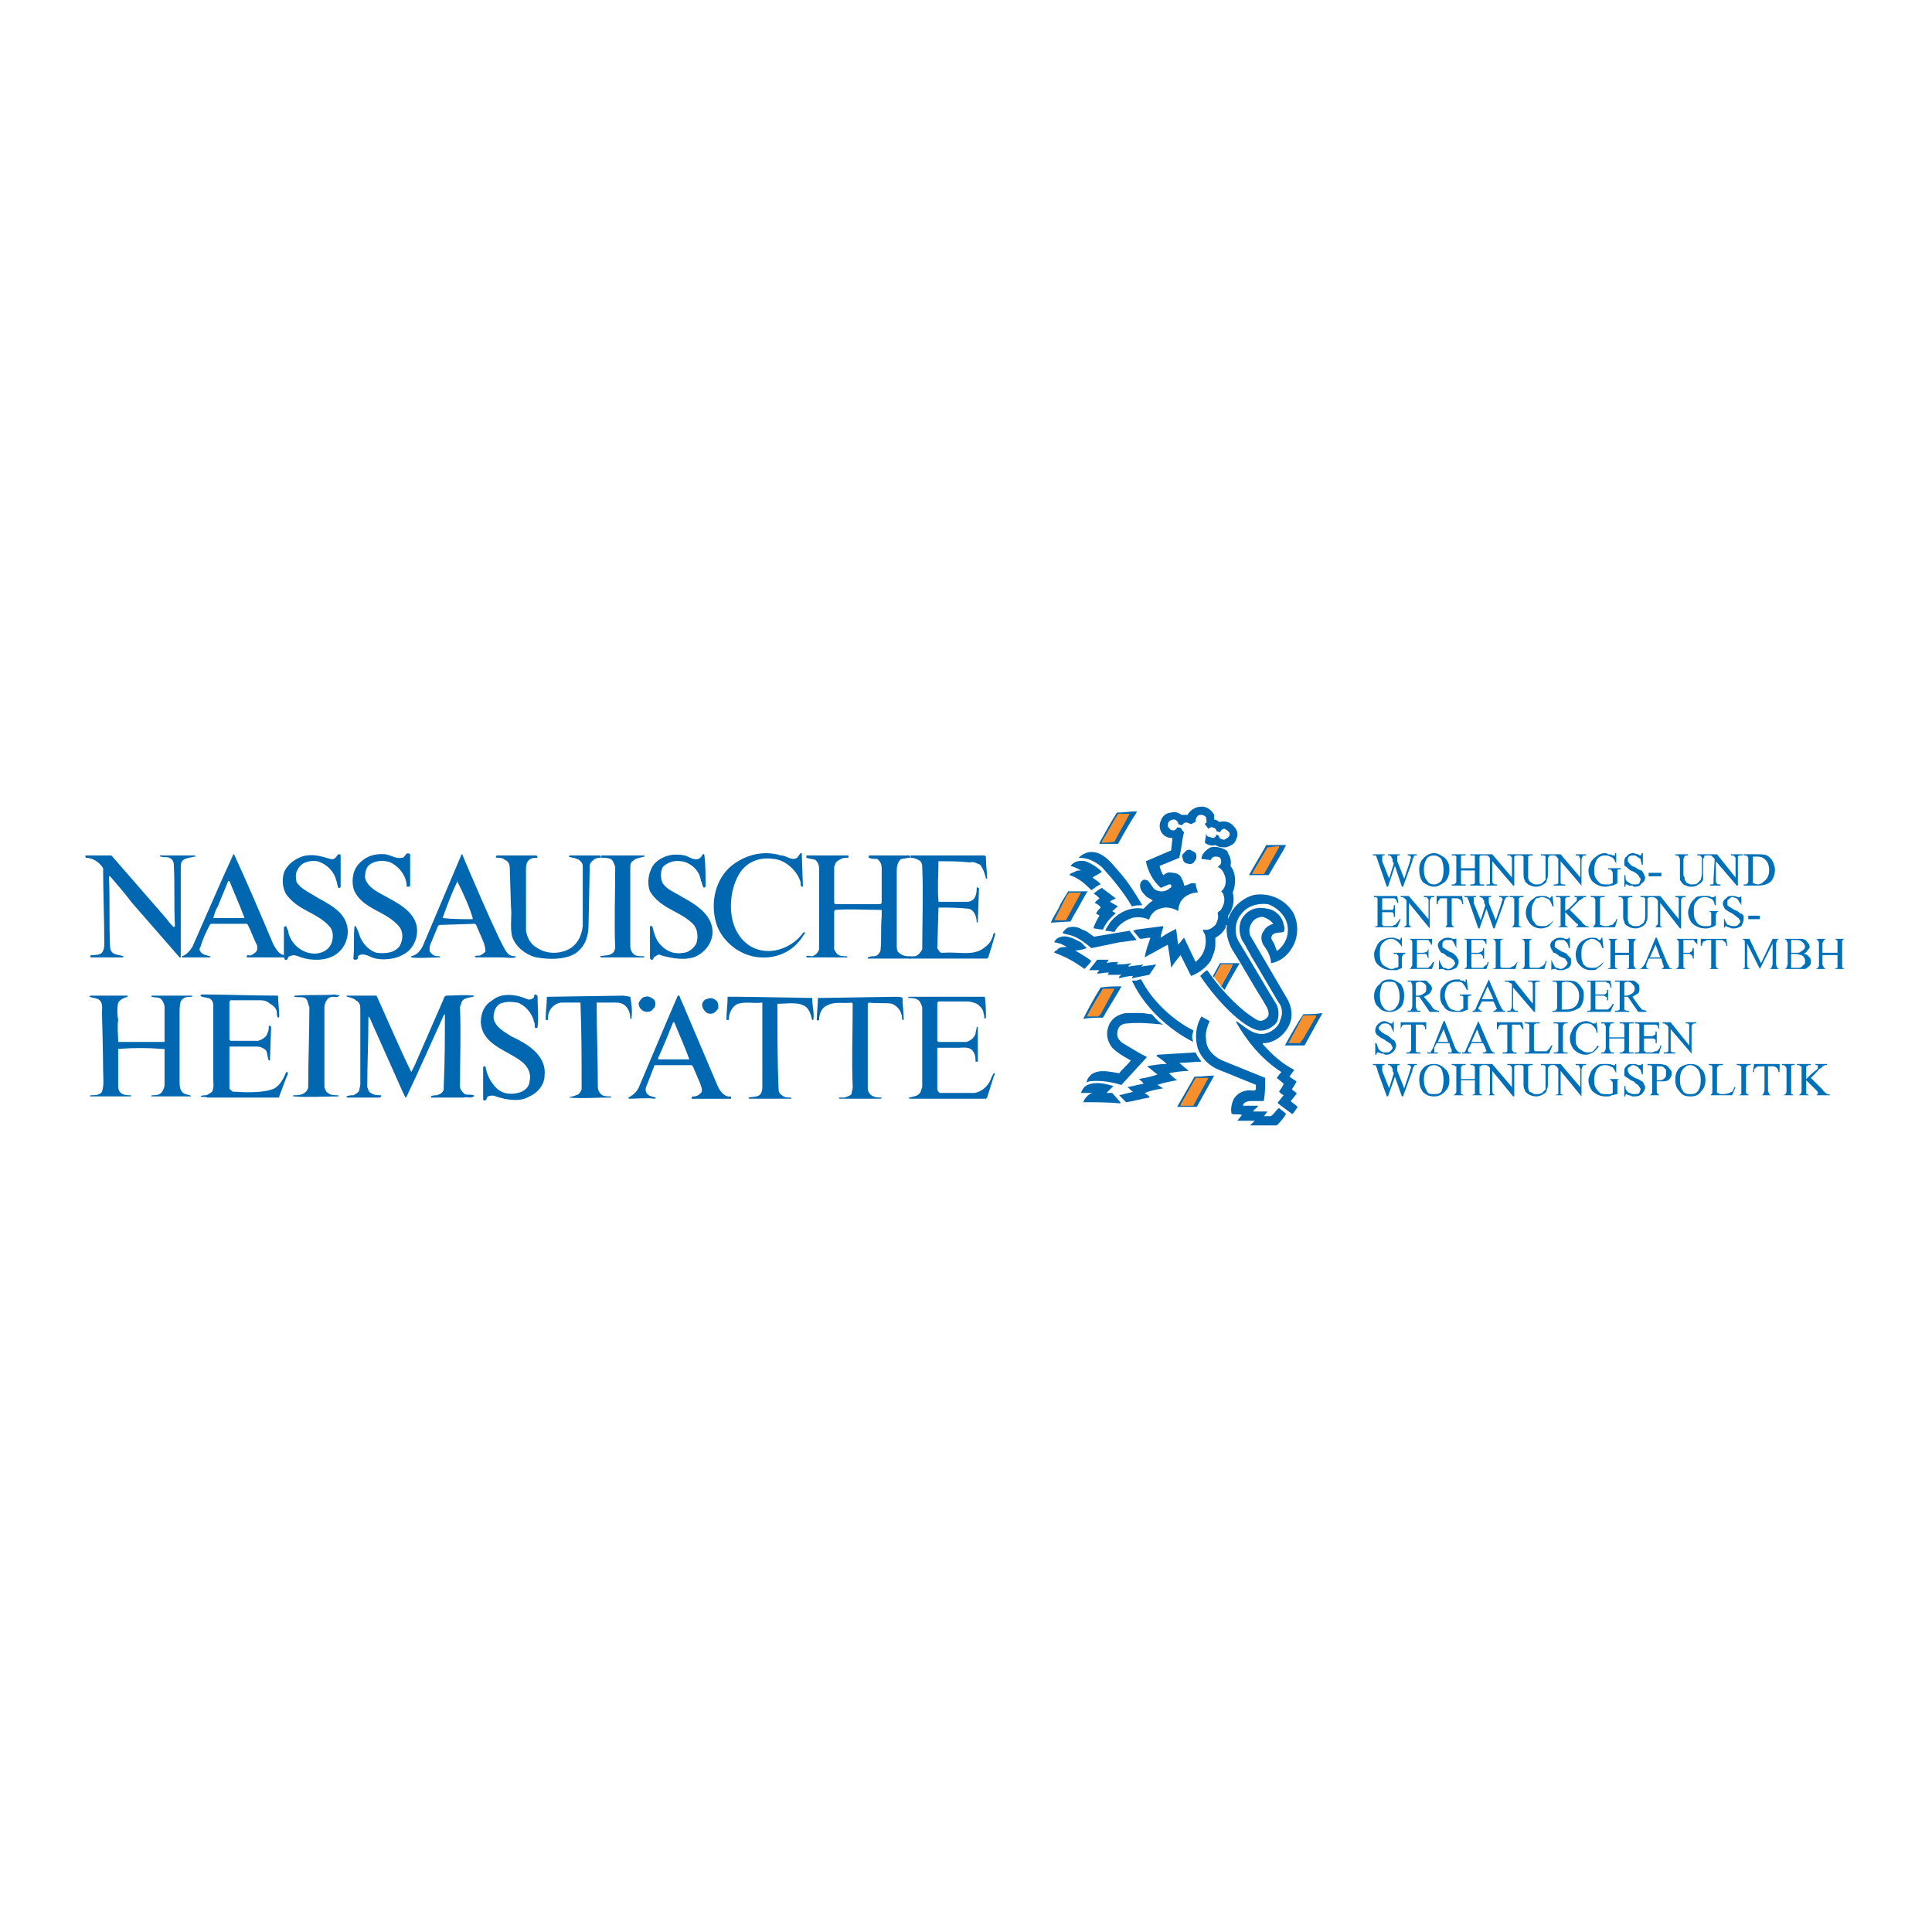 <?xml version="1.0" encoding="utf-8"?>
<!-- Generator: Adobe Illustrator 13.0.0, SVG Export Plug-In . SVG Version: 6.00 Build 14948)  -->
<!DOCTYPE svg PUBLIC "-//W3C//DTD SVG 1.0//EN" "http://www.w3.org/TR/2001/REC-SVG-20010904/DTD/svg10.dtd">
<svg version="1.0" id="Layer_1" xmlns="http://www.w3.org/2000/svg" xmlns:xlink="http://www.w3.org/1999/xlink" x="0px" y="0px"
	 width="192.756px" height="192.756px" viewBox="0 0 192.756 192.756" enable-background="new 0 0 192.756 192.756"
	 xml:space="preserve">
<g>
	<polygon fill-rule="evenodd" clip-rule="evenodd" fill="#FFFFFF" points="0,0 192.756,0 192.756,192.756 0,192.756 0,0 	"/>
	<path fill-rule="evenodd" clip-rule="evenodd" fill="#0071B8" d="M141.368,85.232v0.116c-0.115,0-0.231,0-0.231,0
		s-0.115,0.115-0.115,0.231c0,0-0.115,0.116-0.115,0.347l-0.925,2.543h-0.116l-0.693-2.081l-0.693,2.081h-0.115l-0.925-2.659
		c0-0.115-0.116-0.231-0.116-0.347c0,0,0-0.115-0.115-0.115c0,0-0.115,0-0.231,0v-0.116h1.156v0.116l0,0c-0.116,0-0.231,0-0.231,0
		c0,0.115,0,0.115,0,0.115c0,0.116,0,0.231,0,0.462l0.693,1.734l0.463-1.502l-0.116-0.231v-0.231
		c-0.115-0.116-0.115-0.116-0.115-0.231c0,0-0.115,0-0.115-0.115h-0.116c0,0,0,0-0.115,0v-0.116h1.156v0.116l0,0
		c-0.116,0-0.231,0-0.231,0c0,0.115,0,0.115,0,0.231c0,0,0,0.116,0,0.347l0.693,1.734l0.578-1.734c0-0.231,0.115-0.347,0.115-0.462
		c0,0,0,0-0.115,0c0-0.115,0-0.115,0-0.115c-0.116,0-0.231,0-0.231,0v-0.116H141.368L141.368,85.232z"/>
	<path fill-rule="evenodd" clip-rule="evenodd" fill="#0071B8" d="M143.796,85.695c0.115,0.231,0.23,0.578,0.23,1.156
		c0,0.462-0.115,0.809-0.23,1.041c-0.231,0.231-0.463,0.347-0.694,0.347c-0.346,0-0.577-0.116-0.693-0.347
		c-0.23-0.231-0.347-0.578-0.347-1.156c0-0.463,0.116-0.81,0.347-1.156c0.116-0.116,0.348-0.231,0.693-0.231
		C143.333,85.348,143.564,85.463,143.796,85.695L143.796,85.695z M142.062,85.579c-0.347,0.347-0.462,0.693-0.462,1.156
		c0,0.578,0.115,0.924,0.347,1.271c0.347,0.231,0.693,0.462,1.155,0.462c0.348,0,0.694-0.231,1.041-0.462
		c0.347-0.347,0.462-0.809,0.462-1.271c0-0.463-0.115-0.81-0.462-1.156c-0.347-0.231-0.693-0.462-1.041-0.462
		C142.64,85.117,142.293,85.348,142.062,85.579L142.062,85.579z"/>
	<path fill-rule="evenodd" clip-rule="evenodd" fill="#0071B8" d="M145.761,86.62h1.387v-0.81c0-0.231,0-0.231,0-0.347
		c0,0,0-0.115-0.115-0.115c0,0-0.115,0-0.231,0h-0.115v-0.116h1.387v0.116h-0.115c-0.115,0-0.115,0-0.231,0l-0.115,0.115
		c0,0.116,0,0.116,0,0.347v1.965c0,0.231,0,0.231,0,0.347l0.115,0.116c0.116,0,0.116,0,0.231,0h0.115v0.115h-1.387v-0.115h0.115
		c0.116,0,0.231,0,0.347-0.116c0,0,0-0.116,0-0.347v-0.925h-1.387v0.925c0,0.231,0,0.231,0,0.347c0,0,0,0.116,0.115,0.116
		c0,0,0.116,0,0.231,0h0.115v0.115h-1.387v-0.115h0.115c0.116,0,0.231,0,0.231-0.116c0.116,0,0.116-0.116,0.116-0.347V85.81
		c0-0.231,0-0.231,0-0.347l-0.116-0.115c-0.115,0-0.115,0-0.231,0h-0.115v-0.116h1.387v0.116h-0.115c-0.115,0-0.231,0-0.231,0
		c-0.115,0-0.115,0.115-0.115,0.115c0,0.116,0,0.116,0,0.347V86.62L145.761,86.62z"/>
	<path fill-rule="evenodd" clip-rule="evenodd" fill="#0071B8" d="M148.072,85.232h0.81l1.965,2.312V85.81
		c0-0.231,0-0.347-0.116-0.347c0-0.115-0.115-0.115-0.23-0.115h-0.115v-0.116h1.155v0.116h-0.115c-0.231,0-0.231,0-0.347,0.115
		c0,0,0,0.116,0,0.347v2.543h-0.116l-2.08-2.427v1.85c0,0.231,0,0.347,0.115,0.347c0,0.116,0.115,0.116,0.231,0.116h0.115v0.115
		h-1.04v-0.115h0.115c0.116,0,0.231,0,0.231-0.116c0,0,0-0.116,0-0.347v-2.081c0-0.116-0.115-0.231-0.115-0.231
		c-0.116-0.115-0.116-0.115-0.231-0.115c0,0-0.116,0-0.231,0V85.232L148.072,85.232z"/>
	<path fill-rule="evenodd" clip-rule="evenodd" fill="#0071B8" d="M153.736,85.348v-0.116h1.156v0.116h-0.116
		c-0.115,0-0.23,0-0.23,0.115c-0.116,0.116-0.116,0.116-0.116,0.347v1.272c0,0.347,0,0.578-0.115,0.693
		c0,0.231-0.116,0.347-0.347,0.462c-0.116,0.115-0.463,0.231-0.694,0.231c-0.347,0-0.577-0.116-0.809-0.231
		c-0.115-0.116-0.347-0.231-0.347-0.462c-0.115-0.116-0.115-0.347-0.115-0.809V85.81c0-0.231,0-0.347,0-0.347
		c-0.116-0.115-0.231-0.115-0.348-0.115h-0.115v-0.116h1.387v0.116h-0.115c-0.115,0-0.231,0-0.347,0.115c0,0,0,0.116,0,0.347v1.388
		c0,0.115,0,0.231,0,0.347c0,0.115,0.115,0.347,0.115,0.347c0.116,0.115,0.231,0.231,0.347,0.231c0,0.116,0.231,0.116,0.347,0.116
		c0.231,0,0.348,0,0.578-0.116c0.116-0.116,0.231-0.231,0.347-0.347c0-0.116,0-0.347,0-0.693V85.81c0-0.231,0-0.347,0-0.347
		c-0.115-0.115-0.115-0.115-0.347-0.115H153.736L153.736,85.348z"/>
	<path fill-rule="evenodd" clip-rule="evenodd" fill="#0071B8" d="M154.893,85.232h0.809l1.965,2.312V85.81
		c0-0.231-0.115-0.347-0.115-0.347c0-0.115-0.115-0.115-0.231-0.115h-0.115v-0.116h1.04v0.116h-0.115c-0.116,0-0.231,0-0.231,0.115
		c0,0-0.115,0.116-0.115,0.347v2.543l0,0l-2.081-2.427v1.85c0,0.231,0,0.347,0,0.347c0.115,0.116,0.231,0.116,0.347,0.116h0.116
		v0.115h-1.156v-0.115h0.115c0.116,0,0.231,0,0.347-0.116c0,0,0-0.116,0-0.347v-2.081c-0.115-0.116-0.115-0.231-0.23-0.231
		c0-0.115-0.116-0.115-0.116-0.115c-0.115,0-0.115,0-0.23,0V85.232L154.893,85.232z"/>
	<path fill-rule="evenodd" clip-rule="evenodd" fill="#0071B8" d="M161.25,85.117v1.041l0,0c-0.116-0.231-0.231-0.462-0.348-0.578
		c-0.23-0.116-0.462-0.231-0.693-0.231c-0.462,0-0.693,0.115-0.924,0.462c-0.116,0.231-0.231,0.578-0.231,0.925
		c0,0.347,0,0.578,0.115,0.809c0.116,0.231,0.347,0.462,0.463,0.578c0.23,0.116,0.347,0.116,0.577,0.116c0.116,0,0.231,0,0.347,0
		c0.116,0,0.231-0.116,0.347-0.116v-0.924c0-0.116,0-0.231-0.115-0.347c0,0,0,0-0.115-0.115c0,0-0.116,0-0.231,0V86.62h1.271v0.116
		h-0.115c-0.116,0-0.231,0-0.231,0.115c0,0.116,0,0.231,0,0.347v0.924c-0.231,0.116-0.347,0.231-0.578,0.231
		c-0.115,0-0.347,0.116-0.578,0.116c-0.577,0-1.04-0.231-1.387-0.578c-0.231-0.347-0.347-0.693-0.347-1.041
		c0-0.231,0.115-0.578,0.231-0.809c0.115-0.231,0.347-0.462,0.693-0.693c0.115-0.116,0.462-0.231,0.693-0.231
		c0.115,0,0.231,0,0.347,0.116c0.115,0,0.231,0,0.462,0.116h0.116h0.115c0,0,0-0.116,0-0.231H161.25L161.25,85.117z"/>
	<path fill-rule="evenodd" clip-rule="evenodd" fill="#0071B8" d="M163.908,85.117v1.156h-0.115c0-0.231-0.116-0.347-0.116-0.578
		c-0.115-0.116-0.231-0.116-0.347-0.231c-0.115-0.115-0.231-0.115-0.347-0.115c-0.231,0-0.347,0-0.462,0.115
		c-0.116,0.116-0.116,0.231-0.116,0.347c0,0.116,0,0.231,0.116,0.231c0,0.116,0.23,0.347,0.577,0.462
		c0.347,0.231,0.578,0.347,0.694,0.347c0.115,0.116,0.115,0.231,0.23,0.347c0,0.115,0.116,0.231,0.116,0.347
		c0,0.231-0.116,0.462-0.347,0.578c-0.116,0.231-0.348,0.347-0.694,0.347c-0.115,0-0.115,0-0.23-0.116c-0.116,0-0.116,0-0.347,0
		c-0.116-0.115-0.231-0.115-0.231-0.115h-0.115c0,0.115,0,0.115,0,0.231h-0.116v-1.156h0.116c0,0.231,0,0.462,0.115,0.578
		c0.115,0.115,0.115,0.115,0.347,0.231c0.115,0.116,0.231,0.116,0.462,0.116c0.116,0,0.347,0,0.463-0.116
		c0-0.116,0.115-0.231,0.115-0.347s0-0.231-0.115-0.231c0-0.116-0.116-0.231-0.116-0.231c-0.115-0.115-0.23-0.231-0.462-0.347
		c-0.347-0.116-0.462-0.231-0.578-0.347c-0.115-0.116-0.23-0.231-0.347-0.231c0-0.116,0-0.231,0-0.347c0-0.231,0-0.462,0.231-0.578
		c0.115-0.231,0.347-0.347,0.693-0.347c0.115,0,0.231,0.116,0.462,0.116c0.116,0.116,0.116,0.116,0.231,0.116l0,0
		c0.116-0.116,0.116-0.116,0.116-0.231H163.908L163.908,85.117z"/>
	<polygon fill-rule="evenodd" clip-rule="evenodd" fill="#0071B8" points="164.486,87.082 165.758,87.082 165.758,87.429 
		164.486,87.429 164.486,87.082 	"/>
	<path fill-rule="evenodd" clip-rule="evenodd" fill="#0071B8" d="M169.341,85.348v-0.116h1.04v0.116h-0.115
		c-0.115,0-0.231,0-0.231,0.115c0,0.116-0.115,0.116-0.115,0.347v1.272c0,0.347,0,0.578,0,0.693
		c-0.115,0.231-0.231,0.347-0.462,0.462c-0.116,0.115-0.348,0.231-0.694,0.231s-0.578-0.116-0.809-0.231
		c-0.116-0.116-0.231-0.231-0.347-0.462c0-0.116,0-0.347,0-0.809V85.81c0-0.231-0.116-0.347-0.116-0.347
		c-0.115-0.115-0.115-0.115-0.23-0.115h-0.116v-0.116h1.271v0.116h-0.115c-0.116,0-0.231,0-0.231,0.115c0,0-0.115,0.116-0.115,0.347
		v1.388c0,0.115,0,0.231,0.115,0.347c0,0.115,0,0.347,0.115,0.347c0,0.115,0.116,0.231,0.231,0.231
		c0.116,0.116,0.231,0.116,0.347,0.116c0.231,0,0.463,0,0.578-0.116c0.116-0.116,0.231-0.231,0.347-0.347
		c0-0.116,0.116-0.347,0.116-0.693V85.81c0-0.231,0-0.347-0.116-0.347c0-0.115-0.115-0.115-0.23-0.115H169.341L169.341,85.348z"/>
	<path fill-rule="evenodd" clip-rule="evenodd" fill="#0071B8" d="M170.381,85.232h0.925l1.85,2.312V85.81
		c0-0.231,0-0.347-0.115-0.347c0-0.115-0.116-0.115-0.231-0.115h-0.115v-0.116h1.155v0.116h-0.115c-0.231,0-0.231,0-0.347,0.115
		c0,0,0,0.116,0,0.347v2.543h-0.116l-2.08-2.427v1.85c0,0.231,0,0.347,0.115,0.347c0,0.116,0.116,0.116,0.231,0.116h0.115v0.115
		h-1.04v-0.115h0.115c0.116,0,0.231,0,0.231-0.116c0,0,0-0.116,0-0.347l0.116-2.081c-0.116-0.116-0.231-0.231-0.231-0.231
		c-0.116-0.115-0.116-0.115-0.231-0.115c0,0-0.115,0-0.231,0V85.232L170.381,85.232z"/>
	<path fill-rule="evenodd" clip-rule="evenodd" fill="#0071B8" d="M174.89,85.463c0.115,0,0.23,0,0.462,0
		c0.347,0,0.578,0.116,0.81,0.347c0.23,0.231,0.347,0.578,0.347,1.041c0,0.347-0.116,0.694-0.347,0.925
		c-0.231,0.231-0.463,0.462-0.81,0.462c-0.115,0-0.347-0.116-0.462-0.116V85.463L174.89,85.463z M175.352,88.353
		c0.578,0,1.04-0.115,1.388-0.462c0.23-0.347,0.347-0.693,0.347-1.156c0-0.231-0.116-0.578-0.231-0.81
		c-0.115-0.231-0.347-0.462-0.578-0.578c-0.231-0.116-0.578-0.116-1.04-0.116h-1.271v0.116h0.115c0.116,0,0.231,0,0.231,0.115
		c0.115,0,0.115,0.116,0.115,0.347v1.965c0,0.231,0,0.347-0.115,0.347c0,0.116-0.115,0.116-0.231,0.116h-0.115v0.115H175.352
		L175.352,88.353z"/>
	<path fill-rule="evenodd" clip-rule="evenodd" fill="#0071B8" d="M137.9,89.625v1.156h0.693c0.231,0,0.347,0,0.347,0
		c0.116-0.116,0.116-0.231,0.116-0.462h0.115v1.156h-0.115c0-0.115,0-0.231,0-0.347c0,0-0.116,0-0.116-0.116
		c-0.115,0-0.23,0-0.347,0H137.9v1.041c0,0.116,0,0.231,0,0.231s0.115,0,0.115,0.115h0.116h0.578c0.115,0,0.347,0,0.347-0.115
		c0.115,0,0.23,0,0.23-0.116c0.116-0.116,0.231-0.231,0.348-0.462h0.115l-0.347,0.809h-2.312l0,0l0,0c0.115,0,0.23-0.116,0.23-0.116
		c0.116,0,0.116,0,0.116-0.115c0,0,0-0.116,0-0.347v-1.965c0-0.231,0-0.347,0-0.347c-0.116-0.116-0.116-0.116-0.347-0.116l0,0
		v-0.116h2.312l0.115,0.694h-0.115c0-0.116-0.116-0.231-0.116-0.347c0,0-0.115-0.116-0.23-0.116c0,0-0.116,0-0.231,0H137.9
		L137.9,89.625z"/>
	<path fill-rule="evenodd" clip-rule="evenodd" fill="#0071B8" d="M139.75,89.394h0.809l1.966,2.312v-1.734
		c0-0.231,0-0.347-0.116-0.347c0-0.116-0.115-0.116-0.23-0.116h-0.116v-0.116h1.04v0.116h-0.115c-0.115,0-0.23,0-0.23,0.116
		c0,0-0.116,0.116-0.116,0.347v2.659l0,0l-2.081-2.543v1.965c0,0.116,0,0.231,0.116,0.347c0,0,0.115,0.116,0.231,0.116h0.115l0,0
		h-1.156l0,0h0.116c0.115,0,0.231-0.116,0.347-0.231c0,0,0-0.116,0-0.231v-2.196c-0.115-0.115-0.115-0.231-0.231-0.231l-0.115-0.116
		c-0.116,0-0.116,0-0.231,0V89.394L139.75,89.394z"/>
	<path fill-rule="evenodd" clip-rule="evenodd" fill="#0071B8" d="M145.876,89.394l0.116,0.809h-0.116c0-0.115,0-0.231-0.115-0.347
		c0-0.115-0.116-0.115-0.116-0.115c-0.115-0.116-0.23-0.116-0.346-0.116h-0.463v2.427c0,0.116,0,0.231,0.115,0.347
		c0,0,0.116,0.116,0.231,0.116h0.116l0,0h-1.272l0,0h0.116c0.115,0,0.115-0.116,0.23-0.231c0,0,0-0.116,0-0.231v-2.427h-0.347
		c-0.115,0-0.23,0-0.347,0c0,0.116-0.115,0.116-0.115,0.231c-0.115,0-0.115,0.116-0.115,0.347h-0.116v-0.809H145.876L145.876,89.394
		z"/>
	<path fill-rule="evenodd" clip-rule="evenodd" fill="#0071B8" d="M150.5,89.394v0.116c-0.115,0-0.231,0-0.231,0
		c0,0.116-0.115,0.116-0.115,0.231c0,0-0.116,0.115-0.116,0.347l-0.925,2.543h-0.115l-0.693-1.965l-0.693,1.965h-0.116l-0.925-2.659
		c0-0.116-0.115-0.231-0.115-0.231c0-0.116,0-0.116-0.115-0.231c0,0-0.116,0-0.231,0v-0.116h1.156v0.116l0,0
		c-0.116,0-0.231,0-0.231,0c0,0.116,0,0.116,0,0.231c0,0,0,0.115,0,0.347l0.693,1.734l0.462-1.503l-0.115-0.231v-0.231
		c-0.115-0.115-0.115-0.115-0.115-0.231h-0.115c0-0.116-0.116-0.116-0.116-0.116s0,0-0.115,0v-0.116h1.155v0.116l0,0
		c-0.115,0-0.23,0-0.23,0c0,0.116,0,0.116,0,0.231c0,0,0,0.231,0,0.347l0.693,1.734l0.578-1.734c0-0.116,0.115-0.347,0.115-0.347
		c0-0.116,0-0.116-0.115-0.116v-0.116c-0.116,0-0.231,0-0.231,0v-0.116H150.5L150.5,89.394z"/>
	<path fill-rule="evenodd" clip-rule="evenodd" fill="#0071B8" d="M152.003,92.515L152.003,92.515h-1.388l0,0h0.115
		c0.116,0,0.231-0.116,0.231-0.116c0.116-0.115,0.116-0.231,0.116-0.462v-1.965c0-0.116,0-0.231,0-0.347
		c-0.116,0-0.116,0-0.116-0.116c-0.115,0-0.115,0-0.231,0h-0.115v-0.116h1.388v0.116h-0.116c-0.231,0-0.231,0-0.347,0.116
		c0,0,0,0.116,0,0.347v1.965c0,0.231,0,0.347,0,0.347c0,0.115,0,0.115,0.115,0.115c0,0,0.116,0.116,0.231,0.116H152.003
		L152.003,92.515z"/>
	<path fill-rule="evenodd" clip-rule="evenodd" fill="#0071B8" d="M154.893,89.394l0.115,1.041h-0.115
		c-0.116-0.347-0.231-0.578-0.347-0.693c-0.231-0.116-0.463-0.231-0.694-0.231c-0.23,0-0.347,0.116-0.578,0.116
		c-0.115,0.116-0.23,0.347-0.347,0.578c-0.115,0.231-0.115,0.462-0.115,0.809c0,0.347,0,0.578,0.115,0.81
		c0.116,0.115,0.231,0.347,0.347,0.462c0.231,0.115,0.463,0.115,0.694,0.115c0.115,0,0.347,0,0.462-0.115
		c0.231-0.116,0.347-0.231,0.578-0.462l0,0c-0.115,0.231-0.347,0.462-0.462,0.578c-0.231,0.116-0.463,0.231-0.81,0.231
		c-0.463,0-0.925-0.231-1.156-0.578c-0.23-0.347-0.347-0.578-0.347-1.041c0-0.347,0.116-0.578,0.231-0.809
		c0.115-0.231,0.347-0.462,0.578-0.578c0.23-0.231,0.462-0.231,0.809-0.231c0.231,0,0.463,0,0.578,0.116
		c0.116,0,0.116,0.116,0.231,0.116c0,0,0-0.116,0.115-0.116v-0.116H154.893L154.893,89.394z"/>
	<path fill-rule="evenodd" clip-rule="evenodd" fill="#0071B8" d="M156.626,90.781l1.156,1.156c0.115,0.231,0.347,0.347,0.462,0.462
		c0.115,0,0.231,0,0.347,0.116l0,0h-1.387l0,0l0.115-0.116c0.116,0,0.116,0,0.116-0.115c0,0,0,0,0-0.116
		c-0.116,0-0.116,0-0.231-0.116l-1.04-1.041v0.925c0,0.231,0,0.347,0,0.347c0,0.115,0.115,0.115,0.115,0.115
		c0.115,0,0.115,0.116,0.231,0.116h0.115l0,0h-1.387l0,0h0.115c0.115,0,0.231-0.116,0.347-0.116c0-0.115,0-0.231,0-0.462v-1.965
		c0-0.116,0-0.231,0-0.347c0,0,0,0-0.115-0.116c0,0-0.116,0-0.231,0h-0.115v-0.116h1.387v0.116h-0.115c-0.116,0-0.116,0-0.231,0
		c0,0.116-0.115,0.116-0.115,0.116c0,0.116,0,0.231,0,0.347v0.924c0,0,0.115-0.115,0.347-0.231c0.462-0.462,0.693-0.693,0.809-0.809
		c0-0.115,0-0.115,0-0.231c0,0,0,0,0-0.116h-0.115h-0.115v-0.116h1.155v0.116c-0.115,0-0.115,0-0.231,0l-0.115,0.116
		c-0.115,0.116-0.231,0.116-0.347,0.231c0,0-0.231,0.231-0.462,0.462L156.626,90.781L156.626,90.781z"/>
	<path fill-rule="evenodd" clip-rule="evenodd" fill="#0071B8" d="M161.25,91.706h0.115l-0.231,0.809h-2.427l0,0h0.115
		c0.115,0,0.231-0.116,0.231-0.231c0.115,0,0.115-0.116,0.115-0.347v-1.965c0-0.231,0-0.347-0.115-0.347
		c0-0.116-0.116-0.116-0.231-0.116h-0.115v-0.116h1.387v0.116c-0.115,0-0.231,0-0.347,0c-0.115,0.116-0.115,0.116-0.115,0.116
		c0,0.116,0,0.231,0,0.347v1.965c0,0.231,0,0.231,0,0.347c0,0,0,0,0.115,0c0,0,0.115,0.115,0.347,0.115h0.231
		c0.23,0,0.347-0.115,0.462-0.115s0.231-0.116,0.231-0.231C161.134,92.052,161.25,91.821,161.25,91.706L161.25,91.706z"/>
	<path fill-rule="evenodd" clip-rule="evenodd" fill="#0071B8" d="M163.677,89.509v-0.116h1.156v0.116h-0.115
		c-0.116,0-0.231,0-0.347,0.116c0,0.116,0,0.231,0,0.347v1.271c0,0.347,0,0.578-0.116,0.693c0,0.231-0.231,0.347-0.347,0.462
		c-0.231,0.116-0.463,0.231-0.693,0.231c-0.347,0-0.693-0.116-0.81-0.231c-0.23-0.115-0.347-0.231-0.347-0.462
		c-0.115-0.115-0.115-0.347-0.115-0.693v-1.271c0-0.231,0-0.347-0.115-0.347c0-0.116-0.116-0.116-0.231-0.116h-0.116v-0.116h1.388
		v0.116h-0.116c-0.115,0-0.23,0-0.347,0.116c0,0.116,0,0.231,0,0.347v1.387c0,0.115,0,0.231,0,0.347
		c0,0.231,0.116,0.347,0.116,0.462c0.115,0,0.115,0.116,0.23,0.116c0.116,0.115,0.231,0.115,0.463,0.115c0.23,0,0.347,0,0.462-0.115
		c0.231-0.116,0.347-0.231,0.347-0.347c0.116-0.115,0.116-0.347,0.116-0.693v-1.271c0-0.231,0-0.347,0-0.347
		c-0.116-0.116-0.231-0.116-0.347-0.116H163.677L163.677,89.509z"/>
	<path fill-rule="evenodd" clip-rule="evenodd" fill="#0071B8" d="M164.833,89.394h0.809l1.85,2.312v-1.734c0-0.231,0-0.347,0-0.347
		c-0.115-0.116-0.115-0.116-0.347-0.116l0,0v-0.116h1.04v0.116h-0.115c-0.115,0-0.231,0-0.231,0.116
		c-0.115,0-0.115,0.116-0.115,0.347v2.659h-0.115l-1.966-2.543v1.965c0,0.116,0,0.231,0,0.347c0.116,0,0.116,0.116,0.347,0.116
		h0.116l0,0h-1.156l0,0h0.116c0.115,0,0.23-0.116,0.23-0.231c0.116,0,0.116-0.116,0.116-0.231v-2.196
		c-0.116-0.115-0.116-0.231-0.231-0.231c0,0-0.115-0.116-0.231-0.116h-0.115V89.394L164.833,89.394z"/>
	<path fill-rule="evenodd" clip-rule="evenodd" fill="#0071B8" d="M171.19,89.394v0.925h-0.115c0-0.231-0.116-0.462-0.231-0.578
		c-0.231-0.116-0.463-0.231-0.693-0.231c-0.463,0-0.693,0.116-0.925,0.462c-0.231,0.231-0.231,0.578-0.231,0.924
		c0,0.347,0,0.578,0.115,0.81c0.116,0.231,0.231,0.462,0.463,0.578c0.231,0.115,0.347,0.115,0.578,0.115c0.115,0,0.23,0,0.347,0
		c0.115,0,0.23-0.115,0.23-0.115v-0.925c0-0.116,0-0.231,0-0.231c0-0.116,0-0.116-0.115-0.116c0-0.116-0.115-0.116-0.231-0.116l0,0
		h1.156l0,0l0,0c-0.115,0-0.231,0.116-0.231,0.116c-0.115,0.116-0.115,0.231-0.115,0.347v0.925
		c-0.115,0.115-0.347,0.231-0.463,0.231c-0.23,0.116-0.347,0.116-0.577,0.116c-0.578,0-1.041-0.231-1.388-0.578
		c-0.23-0.347-0.347-0.693-0.347-1.041c0-0.231,0.116-0.462,0.231-0.809c0.115-0.231,0.347-0.462,0.578-0.693
		c0.231-0.116,0.578-0.116,0.809-0.116c0.116,0,0.231,0,0.347,0c0.116,0,0.231,0,0.347,0.116c0.116,0,0.231,0,0.231,0l0,0
		c0.116,0,0.116-0.116,0.116-0.116H171.19L171.19,89.394z"/>
	<path fill-rule="evenodd" clip-rule="evenodd" fill="#0071B8" d="M173.733,89.394v1.041l0,0c0-0.231-0.115-0.347-0.231-0.462
		c0-0.116-0.115-0.231-0.231-0.347c-0.115,0-0.23-0.116-0.462-0.116c-0.115,0-0.231,0.116-0.347,0.231
		c-0.115,0-0.115,0.115-0.115,0.231s0,0.231,0,0.347c0.115,0.116,0.347,0.231,0.693,0.462c0.347,0.115,0.462,0.231,0.578,0.347
		c0.115,0,0.23,0.116,0.347,0.231c0,0.115,0,0.231,0,0.347c0,0.231-0.116,0.462-0.231,0.693c-0.231,0.116-0.463,0.231-0.693,0.231
		c-0.116,0-0.231,0-0.231,0c-0.115,0-0.231-0.116-0.347-0.116s-0.231-0.116-0.231-0.116c-0.115,0-0.115,0-0.115,0.116
		c0,0-0.115,0-0.115,0.116l0,0V91.59l0,0c0.115,0.231,0.115,0.347,0.23,0.462c0,0.116,0.116,0.231,0.231,0.231
		c0.231,0.115,0.347,0.115,0.462,0.115c0.231,0,0.347,0,0.463-0.115c0.115-0.116,0.231-0.231,0.231-0.347
		c0-0.115,0-0.115-0.116-0.231c0-0.116-0.115-0.116-0.231-0.231c0,0-0.115-0.115-0.462-0.347c-0.231-0.116-0.462-0.231-0.578-0.347
		c-0.115,0-0.115-0.116-0.23-0.231c0-0.115-0.116-0.231-0.116-0.347c0-0.231,0.116-0.462,0.347-0.578
		c0.116-0.231,0.347-0.231,0.578-0.231s0.347,0,0.578,0.116c0.115,0,0.115,0,0.115,0c0.116,0,0.116,0,0.116,0L173.733,89.394
		L173.733,89.394L173.733,89.394z"/>
	<polygon fill-rule="evenodd" clip-rule="evenodd" fill="#0071B8" points="174.427,91.359 175.583,91.359 175.583,91.706 
		174.427,91.706 174.427,91.359 	"/>
	<path fill-rule="evenodd" clip-rule="evenodd" fill="#0071B8" d="M139.865,93.555v0.925l0,0c-0.115-0.231-0.23-0.347-0.347-0.463
		c-0.231-0.231-0.462-0.347-0.693-0.347c-0.462,0-0.693,0.231-0.925,0.462c-0.23,0.347-0.23,0.578-0.23,1.041
		c0,0.231,0,0.462,0.115,0.809c0.115,0.231,0.23,0.347,0.462,0.462c0.231,0.115,0.347,0.231,0.578,0.231
		c0.115,0,0.231,0,0.347-0.116c0.115,0,0.231,0,0.347-0.115V95.52c0-0.116,0-0.231-0.115-0.231c0-0.115,0-0.115-0.116-0.115
		c0,0-0.115,0-0.23,0v-0.116h1.156v0.116l0,0c-0.116,0-0.231,0-0.231,0.115c0,0-0.116,0.116-0.116,0.231v1.04
		c-0.115,0.116-0.347,0.116-0.462,0.231c-0.231,0-0.347,0-0.578,0c-0.578,0-1.04-0.231-1.387-0.578
		c-0.231-0.231-0.347-0.578-0.347-1.04c0-0.231,0.115-0.462,0.23-0.693c0.116-0.347,0.348-0.578,0.578-0.694
		c0.231-0.116,0.578-0.231,0.81-0.231c0.115,0,0.23,0,0.347,0c0.115,0,0.23,0.116,0.347,0.116c0.115,0,0.231,0.116,0.231,0.116
		s0,0,0.115-0.116c0,0,0,0,0-0.116H139.865L139.865,93.555z"/>
	<path fill-rule="evenodd" clip-rule="evenodd" fill="#0071B8" d="M141.368,93.786v1.271h0.578c0.231,0,0.347-0.116,0.462-0.116
		c0-0.115,0.116-0.231,0.116-0.347l0,0v1.04l0,0c-0.116-0.115-0.116-0.231-0.116-0.231c0-0.116-0.115-0.116-0.115-0.231
		c-0.115,0-0.115,0-0.347,0h-0.578v1.04c0,0.116,0,0.231,0,0.231v0.115c0,0,0.115,0,0.231,0h0.462c0.231,0,0.347,0,0.463,0
		c0-0.115,0.115-0.115,0.231-0.231c0,0,0.115-0.231,0.23-0.347h0.115l-0.23,0.693h-2.428l0,0h0.115c0,0,0.116,0,0.231-0.116
		c0,0,0,0,0-0.115c0.116,0,0.116-0.116,0.116-0.231v-2.081c0-0.116,0-0.347-0.116-0.347c0,0-0.115-0.116-0.231-0.116h-0.115l0,0
		h2.428v0.578h-0.115c0-0.116,0-0.231-0.116-0.231c0-0.115-0.115-0.115-0.115-0.231c-0.116,0-0.231,0-0.347,0H141.368
		L141.368,93.786z"/>
	<path fill-rule="evenodd" clip-rule="evenodd" fill="#0071B8" d="M145.299,93.555v1.041l0,0c-0.116-0.231-0.116-0.347-0.231-0.462
		c0-0.116-0.116-0.231-0.231-0.347c-0.115,0-0.347,0-0.463,0c-0.115,0-0.23,0-0.347,0.116c-0.115,0.115-0.115,0.231-0.115,0.347
		c0,0,0,0.116,0,0.231c0.115,0.115,0.347,0.231,0.693,0.462c0.347,0.116,0.463,0.231,0.578,0.347
		c0.116,0.116,0.231,0.231,0.231,0.347c0.115,0.116,0.115,0.231,0.115,0.347c0,0.231-0.115,0.347-0.23,0.578
		c-0.231,0.116-0.463,0.231-0.694,0.231c-0.115,0-0.231,0-0.231,0c-0.115,0-0.23,0-0.347-0.116c-0.115,0-0.23,0-0.23,0
		c-0.116,0-0.116,0-0.116,0s-0.115,0-0.115,0.116l0,0v-1.041l0,0c0.115,0.231,0.115,0.347,0.231,0.462
		c0,0.116,0.115,0.231,0.23,0.347c0.231,0,0.347,0.116,0.463,0.116c0.231,0,0.347-0.116,0.462-0.231
		c0.116-0.116,0.231-0.231,0.231-0.347c0-0.115-0.115-0.115-0.115-0.231s-0.116-0.116-0.231-0.231c0,0-0.115-0.115-0.463-0.231
		c-0.23-0.231-0.462-0.347-0.577-0.347c-0.116-0.116-0.116-0.231-0.231-0.347c0-0.116-0.115-0.231-0.115-0.347
		c0-0.231,0.115-0.462,0.347-0.578c0.115-0.116,0.347-0.231,0.577-0.231c0.231,0,0.348,0,0.578,0.116c0.116,0,0.116,0,0.116,0
		c0.115,0,0.115,0,0.115,0S145.299,93.67,145.299,93.555L145.299,93.555L145.299,93.555z"/>
	<path fill-rule="evenodd" clip-rule="evenodd" fill="#0071B8" d="M146.801,93.786v1.271h0.693c0.116,0,0.231-0.116,0.348-0.116
		c0.115-0.115,0.115-0.231,0.115-0.347h0.115v1.04h-0.115c0-0.115,0-0.231,0-0.231c-0.115-0.116-0.115-0.116-0.231-0.231
		c0,0-0.115,0-0.231,0h-0.693v1.04c0,0.116,0,0.231,0,0.231s0,0.115,0.116,0.115c0,0,0,0,0.115,0h0.578c0.115,0,0.231,0,0.347,0
		c0.115-0.115,0.115-0.115,0.23-0.231c0.116,0,0.231-0.231,0.231-0.347h0.116l-0.231,0.693h-2.428l0,0h0.116
		c0.115,0,0.115,0,0.23-0.116c0,0,0.116,0,0.116-0.115c0,0,0-0.116,0-0.231v-2.081c0-0.116,0-0.347,0-0.347
		c-0.116,0-0.231-0.116-0.347-0.116h-0.116l0,0h2.428v0.578l0,0c-0.116-0.116-0.116-0.231-0.116-0.231
		c-0.115-0.115-0.115-0.115-0.23-0.231c0,0-0.115,0-0.347,0H146.801L146.801,93.786z"/>
	<path fill-rule="evenodd" clip-rule="evenodd" fill="#0071B8" d="M151.078,96.329c0,0-0.116,0.116-0.231,0.116
		c-0.116,0.115-0.231,0.115-0.462,0.115h-0.231c-0.231,0-0.347,0-0.347,0c-0.116-0.115-0.116-0.115-0.116-0.115s0-0.116,0-0.231
		v-1.965c0-0.231,0-0.347,0-0.347c0-0.116,0.116-0.116,0.116-0.116c0.115-0.116,0.23-0.116,0.347-0.116l0,0h-1.388l0,0h0.116
		c0.115,0,0.23,0.116,0.23,0.116c0.116,0.116,0.116,0.231,0.116,0.347v2.081c0,0.116,0,0.231,0,0.347
		c-0.116,0-0.231,0.116-0.347,0.116h-0.116l0,0h2.428l0.231-0.809l0,0C151.309,96.098,151.193,96.213,151.078,96.329L151.078,96.329
		z"/>
	<path fill-rule="evenodd" clip-rule="evenodd" fill="#0071B8" d="M154.198,95.867h0.116l-0.231,0.809h-2.428l0,0h0.116
		c0.115,0,0.231-0.116,0.231-0.116c0.115-0.115,0.115-0.231,0.115-0.347v-2.081c0-0.116,0-0.231-0.115-0.347
		c0,0-0.116-0.116-0.231-0.116h-0.116l0,0h1.388l0,0c-0.116,0-0.231,0-0.347,0.116c0,0-0.116,0-0.116,0.116c0,0,0,0.115,0,0.347
		v1.965c0,0.116,0,0.231,0,0.231s0,0,0.116,0.115c0,0,0.115,0,0.347,0h0.23c0.231,0,0.348,0,0.463-0.115
		c0.115,0,0.231-0.116,0.231-0.116C154.083,96.213,154.198,96.098,154.198,95.867L154.198,95.867z"/>
	<path fill-rule="evenodd" clip-rule="evenodd" fill="#0071B8" d="M156.626,93.555v1.041h-0.115c0-0.231-0.116-0.347-0.116-0.462
		c-0.115-0.116-0.23-0.231-0.347-0.347c-0.115,0-0.231,0-0.462,0c-0.116,0-0.231,0-0.347,0.116
		c-0.116,0.115-0.116,0.231-0.116,0.347c0,0,0,0.116,0,0.231c0.116,0.115,0.347,0.231,0.693,0.462
		c0.348,0.116,0.578,0.231,0.578,0.347c0.116,0.116,0.231,0.231,0.347,0.347c0,0.116,0,0.231,0,0.347c0,0.231,0,0.347-0.23,0.578
		c-0.231,0.116-0.463,0.231-0.694,0.231c-0.115,0-0.23,0-0.23,0c-0.116,0-0.231,0-0.347-0.116c-0.116,0-0.231,0-0.231,0
		c-0.115,0-0.115,0-0.115,0s0,0-0.116,0.116l0,0v-1.041l0,0c0.116,0.231,0.116,0.347,0.231,0.462c0,0.116,0.115,0.231,0.231,0.347
		c0.23,0,0.347,0.116,0.462,0.116c0.231,0,0.347-0.116,0.463-0.231c0.115-0.116,0.23-0.231,0.23-0.347c0-0.115,0-0.115-0.115-0.231
		c0-0.116-0.115-0.116-0.115-0.231c-0.116,0-0.231-0.115-0.578-0.231c-0.231-0.231-0.463-0.347-0.578-0.347
		c-0.115-0.116-0.115-0.231-0.231-0.347c0-0.116-0.115-0.231-0.115-0.347c0-0.231,0.115-0.462,0.347-0.578
		c0.115-0.116,0.347-0.231,0.578-0.231c0.23,0,0.347,0,0.578,0.116c0.115,0,0.115,0,0.115,0c0.115,0,0.115,0,0.115,0
		s0.116,0,0.116-0.116H156.626L156.626,93.555z"/>
	<path fill-rule="evenodd" clip-rule="evenodd" fill="#0071B8" d="M159.862,93.555l0.116,1.041h-0.116
		c-0.115-0.347-0.23-0.578-0.462-0.693c-0.115-0.116-0.347-0.231-0.578-0.231s-0.347,0.116-0.578,0.231
		c-0.115,0.115-0.231,0.231-0.347,0.462c-0.115,0.231-0.115,0.578-0.115,0.809c0,0.347,0,0.578,0.115,0.809
		c0,0.231,0.231,0.347,0.347,0.462c0.231,0.115,0.463,0.115,0.693,0.115c0.116,0,0.348,0,0.463-0.115
		c0.231-0.116,0.347-0.231,0.578-0.462l0,0c-0.116,0.347-0.347,0.462-0.578,0.578c-0.115,0.231-0.347,0.231-0.693,0.231
		c-0.463,0-0.925-0.231-1.156-0.578c-0.231-0.231-0.347-0.578-0.347-1.04c0-0.231,0.115-0.578,0.231-0.809
		c0.115-0.231,0.347-0.462,0.577-0.578c0.231-0.116,0.463-0.231,0.81-0.231c0.231,0,0.463,0,0.578,0.116s0.115,0.116,0.231,0.116
		c0,0,0,0,0.115-0.116c0,0,0,0,0-0.116H159.862L159.862,93.555z"/>
	<path fill-rule="evenodd" clip-rule="evenodd" fill="#0071B8" d="M161.134,95.058h1.388v-0.925c0-0.116,0-0.231,0-0.231
		c0-0.116,0-0.116-0.116-0.116c0-0.116-0.115-0.116-0.115-0.116h-0.115l0,0h1.271l0,0h-0.115c0,0-0.115,0-0.231,0.116
		c0,0,0,0,0,0.116c-0.115,0-0.115,0.115-0.115,0.231v2.081c0,0.116,0,0.231,0.115,0.231c0,0.115,0,0.115,0,0.115
		c0.116,0.116,0.231,0.116,0.231,0.116h0.115l0,0h-1.271l0,0h0.115c0.115,0,0.115-0.116,0.231-0.116c0-0.115,0-0.231,0-0.347v-0.925
		h-1.388v0.925c0,0.116,0,0.231,0,0.231c0,0.115,0.116,0.115,0.116,0.115c0.115,0.116,0.115,0.116,0.23,0.116h0.116l0,0h-1.388l0,0
		h0.116c0.115,0,0.23-0.116,0.347-0.116c0-0.115,0-0.231,0-0.347v-2.081c0-0.116,0-0.231,0-0.231c0-0.116-0.116-0.116-0.116-0.116
		c0-0.116-0.115-0.116-0.23-0.116h-0.116l0,0h1.388l0,0h-0.116c-0.115,0-0.115,0-0.23,0.116c0,0-0.116,0-0.116,0.116
		c0,0,0,0.115,0,0.231V95.058L161.134,95.058z"/>
	<path fill-rule="evenodd" clip-rule="evenodd" fill="#0071B8" d="M164.602,95.52l0.578-1.271l0.462,1.271H164.602L164.602,95.52z
		 M165.873,96.098c0.115,0.231,0.115,0.347,0.115,0.347c0,0.115,0,0.115-0.115,0.115c0,0.116-0.115,0.116-0.231,0.116l0,0h1.272l0,0
		c-0.116,0-0.231-0.116-0.348-0.116c0-0.115-0.115-0.231-0.23-0.462l-1.041-2.543h-0.115l-1.04,2.543
		c-0.116,0.231-0.231,0.347-0.347,0.462c0,0-0.116,0.116-0.231,0.116l0,0h1.04l0,0c-0.23,0-0.23-0.116-0.347-0.116v-0.115
		c0,0,0-0.116,0-0.231l0.231-0.578h1.271L165.873,96.098L165.873,96.098z"/>
	<path fill-rule="evenodd" clip-rule="evenodd" fill="#0071B8" d="M167.954,93.786v1.271h0.578c0.115,0,0.115-0.116,0.23-0.116
		c0.116-0.115,0.116-0.231,0.116-0.347h0.115v1.04h-0.115c0-0.115,0-0.231,0-0.231c-0.116-0.116-0.116-0.116-0.116-0.116
		c-0.115-0.115-0.23-0.115-0.23-0.115h-0.578v1.04c0,0.116,0,0.231,0,0.231c0,0.115,0,0.115,0.115,0.115
		c0,0.116,0.115,0.116,0.231,0.116l0,0l0,0h-1.271l0,0h0.115c0.116,0,0.231-0.116,0.231-0.116c0.115-0.115,0.115-0.231,0.115-0.347
		v-2.081c0-0.116,0-0.231,0-0.231c-0.115-0.116-0.115-0.116-0.115-0.116c-0.115-0.116-0.115-0.116-0.231-0.116h-0.115l0,0h2.312
		v0.578l0,0c-0.115-0.116-0.115-0.231-0.231-0.231c0-0.115-0.115-0.115-0.115-0.231c-0.115,0-0.231,0-0.347,0H167.954
		L167.954,93.786z"/>
	<path fill-rule="evenodd" clip-rule="evenodd" fill="#0071B8" d="M172.23,93.67l0.116,0.694h-0.116c0-0.116,0-0.231-0.115-0.347
		L172,93.902c-0.116-0.116-0.231-0.116-0.348-0.116h-0.462v2.427c0,0.116,0,0.347,0.115,0.347c0,0,0.116,0.116,0.231,0.116h0.115
		l0,0h-1.271l0,0h0.116c0.115,0,0.23-0.116,0.23-0.116c0-0.115,0-0.231,0-0.347v-2.427h-0.347c-0.115,0-0.23,0-0.23,0.116
		c-0.116,0-0.231,0-0.231,0.115c-0.115,0.116-0.115,0.231-0.115,0.347h-0.116V93.67H172.23L172.23,93.67z"/>
	<path fill-rule="evenodd" clip-rule="evenodd" fill="#0071B8" d="M175.583,96.676l-1.271-2.543v2.081c0,0.116,0,0.347,0.115,0.347
		c0,0,0.116,0.116,0.231,0.116h0.115l0,0h-1.04l0,0h0.115c0.116,0,0.116-0.116,0.231-0.116c0-0.115,0-0.231,0-0.347v-2.081
		c0-0.116,0-0.231,0-0.231c0-0.116-0.115-0.116-0.115-0.116c-0.116-0.116-0.116-0.116-0.231-0.116l0,0h0.81l1.155,2.427l1.156-2.427
		h0.809l0,0h-0.115c-0.116,0-0.231,0.116-0.231,0.116c0,0.116-0.115,0.231-0.115,0.347v2.081c0,0.116,0.115,0.347,0.115,0.347
		s0.115,0.116,0.231,0.116h0.115l0,0h-1.271l0,0h0.116c0.115,0,0.231-0.116,0.231-0.116c0-0.115,0.115-0.231,0.115-0.347v-2.081
		L175.583,96.676L175.583,96.676L175.583,96.676z"/>
	<path fill-rule="evenodd" clip-rule="evenodd" fill="#0071B8" d="M178.704,93.786c0.115,0,0.347,0,0.462,0
		c0.231,0,0.463,0,0.693,0.231c0.115,0.116,0.231,0.231,0.231,0.463c0,0.115-0.116,0.231-0.116,0.231
		c-0.115,0.116-0.23,0.231-0.346,0.231c0,0.116-0.231,0.116-0.463,0.116c-0.115,0-0.115,0-0.231,0c-0.115,0-0.115,0-0.23,0V93.786
		L178.704,93.786z M180.322,94.827c0.115-0.116,0.23-0.231,0.23-0.347c0-0.231-0.115-0.347-0.23-0.463
		c-0.116-0.231-0.231-0.231-0.463-0.347c-0.23,0-0.347,0-0.693,0h-1.271l0,0h0.115c0.116,0,0.116,0.116,0.231,0.116
		c0,0.116,0.115,0.231,0.115,0.347v2.081c0,0.116-0.115,0.231-0.115,0.347c0,0-0.115,0.116-0.231,0.116h-0.115l0,0h1.388
		c0.347,0,0.692,0,0.809,0c0.231-0.116,0.347-0.231,0.462-0.347c0.116-0.116,0.116-0.347,0.116-0.462
		c0-0.231-0.116-0.347-0.231-0.462s-0.231-0.231-0.463-0.231C180.091,95.058,180.322,94.942,180.322,94.827L180.322,94.827z
		 M178.704,95.173c0.115,0,0.115,0,0.23,0c0,0,0.116,0,0.231,0c0.231,0,0.347,0.115,0.578,0.115c0.115,0.116,0.23,0.116,0.23,0.231
		c0.116,0.115,0.116,0.231,0.116,0.347c0,0.231,0,0.347-0.231,0.462c-0.115,0.231-0.347,0.231-0.577,0.231c-0.231,0-0.348,0-0.578,0
		V95.173L178.704,95.173z"/>
	<path fill-rule="evenodd" clip-rule="evenodd" fill="#0071B8" d="M181.825,95.058h1.502v-0.925c0-0.116,0-0.231,0-0.231
		c0-0.116-0.115-0.116-0.115-0.116c-0.116-0.116-0.116-0.116-0.231-0.116h-0.115l0,0h1.387l0,0h-0.115c-0.116,0-0.231,0-0.231,0.116
		c-0.115,0-0.115,0-0.115,0.116c0,0,0,0.115,0,0.231v2.081c0,0.116,0,0.231,0,0.231c0,0.115,0,0.115,0.115,0.115
		c0,0.116,0.115,0.116,0.231,0.116h0.115l0,0h-1.387l0,0h0.115c0.115,0,0.231-0.116,0.347-0.116c0-0.115,0-0.231,0-0.347v-0.925
		h-1.502v0.925c0,0.116,0.115,0.231,0.115,0.231c0,0.115,0,0.115,0.115,0.115c0,0.116,0.116,0.116,0.116,0.116h0.115l0,0h-1.271l0,0
		h0.115c0.116,0,0.231-0.116,0.231-0.116c0.115-0.115,0.115-0.231,0.115-0.347v-2.081c0-0.116,0-0.231-0.115-0.231
		c0-0.116,0-0.116,0-0.116c-0.115-0.116-0.231-0.116-0.231-0.116h-0.115l0,0h1.271l0,0h-0.115c0,0-0.116,0-0.116,0.116
		c-0.115,0-0.115,0-0.115,0.116c0,0-0.115,0.115-0.115,0.231V95.058L181.825,95.058z"/>
	<path fill-rule="evenodd" clip-rule="evenodd" fill="#0071B8" d="M139.287,98.178c0.231,0.348,0.348,0.693,0.348,1.271
		c0,0.463-0.116,0.811-0.348,1.041c-0.115,0.23-0.347,0.348-0.693,0.348c-0.23,0-0.462-0.117-0.578-0.348
		c-0.23-0.23-0.346-0.693-0.346-1.156s0.115-0.809,0.23-1.156c0.231-0.23,0.463-0.23,0.693-0.23
		C138.94,97.947,139.172,97.947,139.287,98.178L139.287,98.178z M137.67,98.178c-0.348,0.232-0.578,0.693-0.578,1.156
		s0.115,0.926,0.462,1.156c0.231,0.348,0.693,0.463,1.04,0.463c0.463,0,0.81-0.115,1.156-0.463c0.231-0.23,0.347-0.693,0.347-1.156
		s-0.115-0.809-0.347-1.156c-0.347-0.23-0.693-0.461-1.04-0.461C138.247,97.717,137.9,97.832,137.67,98.178L137.67,98.178z"/>
	<path fill-rule="evenodd" clip-rule="evenodd" fill="#0071B8" d="M141.253,98.062c0.23-0.115,0.347-0.115,0.347-0.115
		c0.23,0,0.462,0.115,0.578,0.23c0.115,0.117,0.115,0.232,0.115,0.463s0,0.348-0.231,0.463c-0.115,0.115-0.347,0.23-0.578,0.23
		c-0.115,0-0.115,0-0.115,0s0,0-0.115,0V98.062L141.253,98.062z M143.564,100.838c-0.231,0-0.347-0.117-0.463-0.117
		c-0.115-0.115-0.23-0.23-0.346-0.461l-0.694-0.811c0.231-0.115,0.463-0.23,0.578-0.346c0.116-0.115,0.231-0.348,0.231-0.463
		c0-0.23-0.115-0.346-0.231-0.463c-0.115-0.115-0.231-0.23-0.347-0.346c-0.231,0-0.463,0-0.693,0h-1.156v0.115h0.115
		c0.116,0,0.231,0,0.231,0c0,0.115,0.116,0.23,0.116,0.463v1.965c0,0.23-0.116,0.346-0.116,0.346c0,0.117-0.115,0.117-0.231,0.117
		h-0.115v0.115h1.271v-0.115H141.6c-0.116,0-0.231,0-0.231-0.117c0,0-0.115-0.115-0.115-0.346v-0.926c0.115,0,0.115,0,0.115,0
		s0,0,0.115,0c0,0,0,0,0.116,0l1.04,1.504h0.925V100.838L143.564,100.838z"/>
	<path fill-rule="evenodd" clip-rule="evenodd" fill="#0071B8" d="M146.339,97.717l0.115,1.039h-0.115
		c-0.116-0.23-0.231-0.461-0.347-0.578c-0.116-0.23-0.348-0.23-0.693-0.23c-0.348,0-0.694,0.115-0.926,0.463
		c-0.115,0.23-0.23,0.578-0.23,0.924c0,0.232,0.115,0.578,0.23,0.811c0.116,0.23,0.231,0.461,0.463,0.576
		c0.115,0,0.347,0.117,0.463,0.117c0.23,0,0.23,0,0.346,0c0.116-0.117,0.231-0.117,0.348-0.232v-0.809c0-0.23,0-0.23,0-0.348
		l-0.116-0.115c-0.115,0-0.115,0-0.231,0v-0.115h1.156v0.115h-0.115c-0.116,0-0.116,0-0.231,0.115c0,0,0,0.117,0,0.348v0.924
		c-0.231,0.117-0.347,0.117-0.578,0.232c-0.115,0-0.347,0-0.577,0c-0.578,0-1.041-0.115-1.272-0.578
		c-0.23-0.23-0.347-0.578-0.347-0.926c0-0.346,0-0.578,0.116-0.809c0.23-0.346,0.462-0.578,0.693-0.693s0.462-0.23,0.81-0.23
		c0.115,0,0.23,0,0.346,0c0,0.115,0.116,0.115,0.348,0.115c0.115,0.115,0.115,0.115,0.115,0.115c0.115,0,0.115,0,0.115,0
		c0-0.115,0-0.115,0-0.23H146.339L146.339,97.717z"/>
	<path fill-rule="evenodd" clip-rule="evenodd" fill="#0071B8" d="M147.842,99.682l0.577-1.271l0.578,1.271H147.842L147.842,99.682z
		 M149.229,100.375c0,0.115,0.115,0.23,0.115,0.23c0,0.115-0.115,0.115-0.115,0.115c0,0.117-0.116,0.117-0.231,0.117v0.115h1.156
		v-0.115c-0.116,0-0.231,0-0.231-0.117c-0.115,0-0.115-0.23-0.231-0.346l-1.155-2.658l0,0l-1.156,2.543
		c-0.115,0.23-0.115,0.461-0.231,0.461c0,0.117-0.115,0.117-0.23,0.117v0.115h0.925v-0.115c-0.116,0-0.231,0-0.231-0.117
		c-0.116,0-0.116,0-0.116-0.115c0,0,0-0.115,0.116-0.23l0.231-0.463h1.155L149.229,100.375L149.229,100.375z"/>
	<path fill-rule="evenodd" clip-rule="evenodd" fill="#0071B8" d="M150.153,97.832h0.925l1.849,2.312v-1.85
		c0-0.117,0-0.232-0.115-0.348c0,0-0.115,0-0.231,0h-0.115v-0.115h1.156v0.115h-0.116c-0.115,0-0.231,0-0.347,0.115
		c0,0,0,0.115,0,0.232v2.658h-0.115l-2.081-2.428v1.85c0,0.23,0,0.346,0.116,0.346c0,0.117,0.115,0.117,0.23,0.117h0.116v0.115
		h-1.04v-0.115h0.115c0.115,0,0.23,0,0.23-0.117c0,0,0.116-0.115,0.116-0.346v-2.197c-0.116-0.115-0.231-0.115-0.231-0.115
		c-0.115-0.115-0.115-0.115-0.23-0.115c0,0-0.116,0-0.231,0V97.832L150.153,97.832z"/>
	<path fill-rule="evenodd" clip-rule="evenodd" fill="#0071B8" d="M155.816,98.062c0.116-0.115,0.348-0.115,0.463-0.115
		c0.347,0,0.693,0.115,0.925,0.463c0.231,0.23,0.347,0.578,0.347,0.924c0,0.463-0.115,0.811-0.347,1.041s-0.578,0.346-0.925,0.346
		c-0.115,0-0.347,0-0.463,0V98.062L155.816,98.062z M156.279,100.953c0.578,0,1.04-0.232,1.387-0.463
		c0.231-0.346,0.347-0.693,0.347-1.156c0-0.346,0-0.578-0.23-0.809c-0.116-0.23-0.347-0.463-0.578-0.578s-0.578-0.115-1.04-0.115
		h-1.271v0.115h0.115c0.115,0,0.231,0,0.231,0c0.115,0.115,0.115,0.23,0.115,0.463v1.965c0,0.23,0,0.346-0.115,0.346
		c0,0.117-0.116,0.117-0.231,0.117h-0.115v0.115H156.279L156.279,100.953z"/>
	<path fill-rule="evenodd" clip-rule="evenodd" fill="#0071B8" d="M159.169,97.947v1.271h0.693c0.231,0,0.347,0,0.347-0.115
		c0.116,0,0.116-0.115,0.116-0.348h0.115v1.041h-0.115c0-0.115,0-0.23,0-0.23c0-0.117-0.116-0.117-0.116-0.117
		c-0.115-0.115-0.23-0.115-0.347-0.115h-0.693v1.041c0,0.115,0,0.23,0,0.23c0,0.115,0.116,0.115,0.116,0.115h0.115h0.578
		c0.115,0,0.347,0,0.347,0c0.115,0,0.23-0.115,0.23-0.115c0.116-0.115,0.231-0.23,0.347-0.461h0.116l-0.347,0.809h-2.312v-0.115l0,0
		c0.116,0,0.231,0,0.231,0c0.116-0.117,0.116-0.117,0.116-0.117c0-0.115,0-0.23,0-0.346v-2.08c0-0.117,0-0.232,0-0.348
		c-0.116,0-0.116,0-0.348,0l0,0v-0.115h2.312l0.115,0.693h-0.115c0-0.23-0.116-0.348-0.116-0.348c0-0.115-0.115-0.115-0.23-0.115
		c0-0.115-0.116-0.115-0.231-0.115H159.169L159.169,97.947z"/>
	<path fill-rule="evenodd" clip-rule="evenodd" fill="#0071B8" d="M162.059,98.062c0.116-0.115,0.231-0.115,0.347-0.115
		c0.231,0,0.347,0.115,0.463,0.23c0.115,0.117,0.23,0.232,0.23,0.463s-0.115,0.348-0.23,0.463c-0.231,0.115-0.347,0.23-0.693,0.23
		l0,0c-0.116,0-0.116,0-0.116,0V98.062L162.059,98.062z M164.255,100.838c-0.115,0-0.347-0.117-0.462-0.117
		c0-0.115-0.231-0.23-0.348-0.461l-0.577-0.811c0.23-0.115,0.347-0.23,0.577-0.346c0.116-0.115,0.116-0.348,0.116-0.463
		c0-0.23,0-0.346-0.116-0.463c-0.115-0.115-0.23-0.23-0.462-0.346c-0.115,0-0.347,0-0.693,0h-1.156v0.115h0.116
		c0.115,0,0.23,0,0.347,0c0,0.115,0,0.23,0,0.463v1.965c0,0.23,0,0.346,0,0.346c-0.116,0.117-0.231,0.117-0.347,0.117h-0.116v0.115
		h1.388v-0.115h-0.116c-0.115,0-0.23,0-0.347-0.117c0,0,0-0.115,0-0.346v-0.926l0,0c0.116,0,0.116,0,0.116,0s0.115,0,0.23,0
		l1.04,1.504h0.81V100.838L164.255,100.838z"/>
	<path fill-rule="evenodd" clip-rule="evenodd" fill="#0071B8" d="M139.057,101.877v1.156l0,0c-0.116-0.23-0.116-0.346-0.231-0.463
		c0-0.23-0.115-0.23-0.231-0.346c-0.115-0.115-0.347-0.115-0.462-0.115c-0.116,0-0.231,0-0.347,0.115s-0.231,0.23-0.231,0.346
		c0,0.117,0.116,0.232,0.116,0.232c0.115,0.115,0.346,0.346,0.693,0.461c0.347,0.232,0.462,0.348,0.577,0.463
		c0.116,0,0.231,0.115,0.231,0.23c0.115,0.117,0.115,0.232,0.115,0.348c0,0.23-0.115,0.463-0.23,0.578
		c-0.231,0.23-0.463,0.348-0.693,0.348c-0.116,0-0.231,0-0.348-0.117c0,0-0.115,0-0.23,0c-0.115-0.115-0.231-0.115-0.347-0.115l0,0
		c-0.116,0.115-0.116,0.115-0.116,0.232h-0.115v-1.156h0.115c0.116,0.23,0.116,0.461,0.231,0.578c0,0.115,0.116,0.115,0.231,0.23
		s0.347,0.115,0.462,0.115c0.231,0,0.347,0,0.463-0.115c0.115-0.115,0.23-0.23,0.23-0.348c0-0.115-0.115-0.23-0.115-0.23
		c0-0.115-0.115-0.23-0.231-0.23c0-0.117-0.23-0.117-0.462-0.348c-0.231-0.115-0.462-0.23-0.578-0.346
		c-0.115-0.117-0.231-0.117-0.231-0.232c-0.115-0.115-0.115-0.23-0.115-0.346c0-0.232,0.115-0.463,0.231-0.578
		c0.231-0.232,0.462-0.348,0.693-0.348c0.115,0,0.347,0.115,0.578,0.232h0.115c0.115,0,0.115,0,0.115,0
		C138.94,101.992,138.94,101.992,139.057,101.877L139.057,101.877L139.057,101.877z"/>
	<path fill-rule="evenodd" clip-rule="evenodd" fill="#0071B8" d="M142.293,101.992v0.695h-0.115c0-0.117,0-0.232,0-0.232
		c-0.116-0.115-0.116-0.115-0.231-0.23c-0.116,0-0.116,0-0.347,0h-0.347v2.311c0,0.232,0,0.348,0,0.348
		c0.115,0.115,0.115,0.115,0.347,0.115h0.115v0.115h-1.387v-0.115h0.115c0.115,0,0.231,0,0.231-0.115
		c0.115,0,0.115-0.115,0.115-0.348v-2.311h-0.347c-0.23,0-0.347,0-0.347,0c-0.115,0-0.115,0.115-0.231,0.115
		c0,0.115-0.115,0.23-0.115,0.348l0,0v-0.695H142.293L142.293,101.992z"/>
	<path fill-rule="evenodd" clip-rule="evenodd" fill="#0071B8" d="M143.449,103.957l0.577-1.27l0.463,1.27H143.449L143.449,103.957z
		 M144.721,104.535c0.115,0.117,0.115,0.232,0.115,0.348c0,0,0,0,0,0.115c-0.115,0-0.231,0-0.347,0v0.115h1.271v-0.115
		c-0.116,0-0.231,0-0.347-0.115c0,0-0.115-0.115-0.231-0.348l-1.04-2.658h-0.116l-1.04,2.658c-0.115,0.232-0.23,0.348-0.23,0.463
		c-0.116,0-0.116,0-0.348,0v0.115h1.041v-0.115c-0.116,0-0.231,0-0.348,0c0-0.115,0-0.115,0-0.115c0-0.115,0-0.23,0-0.348
		l0.231-0.461h1.271L144.721,104.535L144.721,104.535z"/>
	<path fill-rule="evenodd" clip-rule="evenodd" fill="#0071B8" d="M146.801,103.957l0.578-1.27l0.463,1.27H146.801L146.801,103.957z
		 M148.188,104.535c0,0.117,0.116,0.232,0.116,0.348c0,0-0.116,0-0.116,0.115c0,0-0.115,0-0.23,0v0.115h1.155v-0.115
		c-0.115,0-0.23,0-0.23-0.115c-0.116,0-0.116-0.115-0.231-0.348l-1.156-2.658l0,0l-1.155,2.658
		c-0.116,0.232-0.116,0.348-0.231,0.463c0,0-0.115,0-0.231,0v0.115h0.925v-0.115c-0.115,0-0.231,0-0.231,0
		c-0.115-0.115-0.115-0.115-0.115-0.115c0-0.115,0-0.23,0.115-0.348l0.231-0.461h1.156L148.188,104.535L148.188,104.535z"/>
	<path fill-rule="evenodd" clip-rule="evenodd" fill="#0071B8" d="M151.887,101.992l0.116,0.695h-0.116
		c0-0.117-0.115-0.232-0.115-0.232c0-0.115-0.116-0.115-0.116-0.23c-0.115,0-0.23,0-0.347,0h-0.462v2.311
		c0,0.232,0,0.348,0.115,0.348c0,0.115,0.116,0.115,0.231,0.115h0.115v0.115h-1.387v-0.115h0.115c0.231,0,0.231,0,0.348-0.115
		c0,0,0-0.115,0-0.348v-2.311h-0.348c-0.115,0-0.23,0-0.347,0l-0.115,0.115c-0.115,0.115-0.115,0.23-0.115,0.348h-0.116v-0.695
		H151.887L151.887,101.992z"/>
	<path fill-rule="evenodd" clip-rule="evenodd" fill="#0071B8" d="M154.776,104.305h0.116l-0.347,0.809h-2.428v-0.115h0.115
		c0.231,0,0.231,0,0.347-0.115c0,0,0-0.115,0-0.348v-1.965c0-0.23,0-0.346,0-0.346c-0.115-0.115-0.23-0.115-0.347-0.115h-0.115
		v-0.117h1.503v0.117c-0.231,0-0.348,0-0.348,0c-0.115,0-0.115,0.115-0.23,0.115c0,0.115,0,0.23,0,0.346v1.965
		c0,0.117,0,0.232,0,0.232c0.115,0.115,0.115,0.115,0.115,0.115c0.115,0,0.231,0,0.347,0h0.231c0.231,0,0.462,0,0.578,0
		c0,0,0.115-0.115,0.231-0.23C154.661,104.535,154.661,104.42,154.776,104.305L154.776,104.305z"/>
	<path fill-rule="evenodd" clip-rule="evenodd" fill="#0071B8" d="M156.395,104.998v0.115h-1.387v-0.115h0.115
		c0.116,0,0.231,0,0.347-0.115c0,0,0-0.115,0-0.348v-1.965c0-0.23,0-0.23,0-0.346c0,0,0,0-0.115-0.115c0,0-0.115,0-0.231,0h-0.115
		v-0.117h1.387v0.117h-0.115c-0.115,0-0.231,0-0.231,0.115c-0.115,0-0.115,0.115-0.115,0.346v1.965c0,0.232,0,0.348,0,0.348
		l0.115,0.115c0.116,0,0.116,0,0.231,0H156.395L156.395,104.998z"/>
	<path fill-rule="evenodd" clip-rule="evenodd" fill="#0071B8" d="M159.285,101.877l0.115,1.156h-0.115
		c0-0.346-0.231-0.578-0.348-0.693c-0.23-0.23-0.347-0.23-0.693-0.23c-0.115,0-0.347,0-0.462,0.115
		c-0.231,0.115-0.347,0.346-0.463,0.578c-0.115,0.23-0.115,0.461-0.115,0.809c0,0.23,0,0.578,0.115,0.693
		c0.116,0.23,0.231,0.348,0.463,0.463c0.115,0.115,0.347,0.23,0.577,0.23c0.231,0,0.348,0,0.578-0.115
		c0.116-0.115,0.231-0.23,0.463-0.578l0.115,0.115c-0.23,0.232-0.347,0.463-0.578,0.578c-0.23,0.115-0.462,0.232-0.693,0.232
		c-0.578,0-0.925-0.232-1.271-0.578c-0.231-0.348-0.347-0.695-0.347-1.041c0-0.348,0.115-0.578,0.231-0.809
		c0.115-0.348,0.347-0.463,0.578-0.693c0.23-0.117,0.577-0.232,0.809-0.232s0.463,0.115,0.693,0.232h0.116h0.115
		C159.169,102.109,159.285,101.992,159.285,101.877L159.285,101.877L159.285,101.877z"/>
	<path fill-rule="evenodd" clip-rule="evenodd" fill="#0071B8" d="M160.556,103.496h1.503v-0.926c0-0.23,0-0.23,0-0.346
		c0,0-0.115,0-0.115-0.115c-0.115,0-0.115,0-0.231,0h-0.115v-0.117h1.387v0.117h-0.115c-0.116,0-0.231,0-0.231,0
		c-0.115,0-0.115,0.115-0.115,0.115c0,0.115,0,0.115,0,0.346v1.965c0,0.232,0,0.348,0,0.348s0,0.115,0.115,0.115
		c0,0,0.115,0,0.231,0h0.115v0.115h-1.387v-0.115h0.115c0.116,0,0.231,0,0.231-0.115c0.115,0,0.115-0.115,0.115-0.348v-0.924h-1.503
		v0.924c0,0.232,0.116,0.348,0.116,0.348s0,0.115,0.115,0.115h0.115h0.116v0.115h-1.271v-0.115h0.115c0.116,0,0.231,0,0.231-0.115
		c0,0,0.115-0.115,0.115-0.348v-1.965c0-0.23,0-0.23-0.115-0.346c0,0,0,0,0-0.115c-0.115,0-0.231,0-0.231,0h-0.115v-0.117h1.271
		v0.117h-0.116h-0.115c-0.115,0-0.115,0.115-0.115,0.115c0,0.115-0.116,0.115-0.116,0.346V103.496L160.556,103.496z"/>
	<path fill-rule="evenodd" clip-rule="evenodd" fill="#0071B8" d="M164.023,102.225v1.156h0.694c0.115,0,0.23,0,0.347-0.117
		c0.115,0,0.115-0.115,0.115-0.346h0.115v1.156h-0.115c0-0.232,0-0.348,0-0.348c-0.115,0-0.115-0.115-0.231-0.115
		c0,0-0.115,0-0.23,0h-0.694v0.924c0,0.232,0,0.232,0,0.348c0,0,0,0,0.116,0c0,0,0,0.115,0.115,0.115h0.578
		c0.115,0,0.231-0.115,0.347-0.115s0.115,0,0.231-0.115c0.115-0.115,0.23-0.232,0.23-0.463h0.116l-0.231,0.809h-2.428v-0.115h0.116
		c0.115,0,0.115,0,0.23,0l0.116-0.115c0-0.115,0-0.115,0-0.348v-1.965c0-0.23,0-0.346,0-0.346c-0.116-0.115-0.231-0.115-0.347-0.115
		h-0.116v-0.117h2.428v0.695l0,0c-0.115-0.117-0.115-0.232-0.115-0.348c-0.116,0-0.116-0.115-0.231-0.115c0,0-0.115,0-0.347,0
		H164.023L164.023,102.225z"/>
	<path fill-rule="evenodd" clip-rule="evenodd" fill="#0071B8" d="M165.873,101.992h0.81l1.85,2.312v-1.734c0-0.23,0-0.346,0-0.346
		c-0.116-0.115-0.116-0.115-0.231-0.115h-0.116v-0.117h1.041v0.117h-0.116c-0.115,0-0.23,0-0.23,0.115
		c-0.116,0-0.116,0.115-0.116,0.346v2.543l0,0l-2.08-2.426v1.848c0,0.232,0,0.348,0,0.348c0.115,0.115,0.231,0.115,0.347,0.115
		h0.115v0.115h-1.156v-0.115h0.116c0.115,0,0.231,0,0.347-0.115c0,0,0-0.115,0-0.348v-2.08c-0.115-0.115-0.115-0.23-0.231-0.23
		c0,0-0.115-0.115-0.231-0.115h-0.115V101.992L165.873,101.992z"/>
	<path fill-rule="evenodd" clip-rule="evenodd" fill="#0071B8" d="M141.368,106.154v0.115c-0.115,0-0.231,0-0.231,0
		c0,0.115-0.115,0.115-0.115,0.23c0,0-0.115,0.117-0.115,0.348l-0.925,2.543h-0.116l-0.693-1.965l-0.693,1.965h-0.115l-0.925-2.543
		c0-0.23-0.116-0.348-0.116-0.348c0-0.115,0-0.115-0.115-0.23c0,0-0.115,0-0.231,0v-0.115h1.156v0.115l0,0
		c-0.116,0-0.231,0-0.231,0.115c0,0,0,0,0,0.115c0,0,0,0.117,0,0.348l0.693,1.734l0.463-1.504l-0.116-0.23v-0.23
		c-0.115-0.117-0.115-0.117-0.115-0.232h-0.115c0-0.115-0.116-0.115-0.116-0.115s0,0-0.115,0v-0.115h1.156v0.115l0,0
		c-0.116,0-0.231,0-0.231,0.115c0,0,0,0,0,0.115c0,0.117,0,0.232,0,0.348l0.693,1.734l0.578-1.734c0-0.115,0.115-0.348,0.115-0.348
		c0-0.115,0-0.115-0.115-0.115v-0.115c-0.116,0-0.231,0-0.231,0v-0.115H141.368L141.368,106.154z"/>
	<path fill-rule="evenodd" clip-rule="evenodd" fill="#0071B8" d="M143.796,106.617c0.115,0.23,0.23,0.693,0.23,1.156
		c0,0.461-0.115,0.924-0.23,1.154c-0.231,0.232-0.463,0.232-0.694,0.232c-0.346,0-0.577,0-0.693-0.232
		c-0.23-0.346-0.347-0.693-0.347-1.154c0-0.578,0.116-0.926,0.347-1.156c0.116-0.232,0.348-0.348,0.693-0.348
		C143.333,106.27,143.564,106.385,143.796,106.617L143.796,106.617z M142.062,106.5c-0.347,0.348-0.462,0.695-0.462,1.273
		c0,0.461,0.115,0.809,0.347,1.154c0.347,0.348,0.693,0.463,1.155,0.463c0.348,0,0.694-0.115,1.041-0.463
		c0.347-0.346,0.462-0.693,0.462-1.154c0-0.463-0.115-0.926-0.462-1.156c-0.347-0.348-0.693-0.463-1.041-0.463
		C142.64,106.154,142.293,106.27,142.062,106.5L142.062,106.5z"/>
	<path fill-rule="evenodd" clip-rule="evenodd" fill="#0071B8" d="M145.761,107.656h1.387v-0.924c0-0.115,0-0.232,0-0.348
		c0,0,0,0-0.115,0c0-0.115-0.115-0.115-0.231-0.115h-0.115v-0.115h1.387v0.115h-0.115c-0.115,0-0.115,0-0.231,0.115h-0.115
		c0,0.115,0,0.232,0,0.348v2.08c0,0.115,0,0.23,0,0.23c0,0.117,0.115,0.117,0.115,0.117c0.116,0,0.116,0.115,0.231,0.115h0.115l0,0
		h-1.387l0,0h0.115c0.116,0,0.231-0.115,0.347-0.115c0-0.117,0-0.232,0-0.348v-1.039h-1.387v1.039c0,0.115,0,0.23,0,0.23
		c0,0.117,0,0.117,0.115,0.117c0,0,0.116,0.115,0.231,0.115h0.115l0,0h-1.387l0,0h0.115c0.116,0,0.231-0.115,0.231-0.115
		c0.116-0.117,0.116-0.232,0.116-0.348v-2.08c0-0.115,0-0.232,0-0.348h-0.116c-0.115-0.115-0.115-0.115-0.231-0.115h-0.115v-0.115
		h1.387v0.115h-0.115c-0.115,0-0.231,0-0.231,0.115c-0.115,0-0.115,0-0.115,0c0,0.115,0,0.232,0,0.348V107.656L145.761,107.656z"/>
	<path fill-rule="evenodd" clip-rule="evenodd" fill="#0071B8" d="M148.072,106.154h0.81l1.965,2.312v-1.734
		c0-0.232,0-0.348-0.116-0.348c0-0.115-0.115-0.115-0.23-0.115h-0.115v-0.115h1.155v0.115h-0.115c-0.231,0-0.231,0-0.347,0.115
		c0,0.115,0,0.115,0,0.348v2.658h-0.116l-2.08-2.543v1.965c0,0.115,0,0.23,0.115,0.348c0,0,0.115,0.115,0.231,0.115h0.115l0,0h-1.04
		l0,0h0.115c0.116,0,0.231-0.115,0.231-0.115c0-0.117,0-0.232,0-0.348v-2.195c0-0.117-0.115-0.232-0.115-0.232
		c-0.116,0-0.116-0.115-0.231-0.115c0,0-0.116,0-0.231,0V106.154L148.072,106.154z"/>
	<path fill-rule="evenodd" clip-rule="evenodd" fill="#0071B8" d="M153.736,106.27v-0.115h1.156v0.115h-0.116
		c-0.115,0-0.23,0.115-0.23,0.115c-0.116,0.115-0.116,0.232-0.116,0.348v1.271c0,0.346,0,0.578-0.115,0.693
		c0,0.23-0.116,0.346-0.347,0.463c-0.116,0.115-0.463,0.23-0.694,0.23c-0.347,0-0.577-0.115-0.809-0.23
		c-0.115-0.117-0.347-0.232-0.347-0.463c-0.115-0.115-0.115-0.348-0.115-0.693v-1.271c0-0.232,0-0.348,0-0.348
		c-0.116-0.115-0.231-0.115-0.348-0.115h-0.115v-0.115h1.387v0.115h-0.115c-0.115,0-0.231,0-0.347,0.115c0,0.115,0,0.232,0,0.348
		v1.387c0,0.115,0,0.23,0,0.348c0,0.23,0.115,0.346,0.115,0.461c0.116,0,0.231,0.115,0.347,0.115c0,0.117,0.231,0.117,0.347,0.117
		c0.231,0,0.348,0,0.578-0.117c0.116-0.115,0.231-0.23,0.347-0.346c0-0.115,0-0.348,0-0.693v-1.271c0-0.232,0-0.348,0-0.348
		c-0.115-0.115-0.115-0.115-0.347-0.115H153.736L153.736,106.27z"/>
	<path fill-rule="evenodd" clip-rule="evenodd" fill="#0071B8" d="M154.893,106.154h0.809l1.965,2.312v-1.734
		c0-0.232-0.115-0.348-0.115-0.348c0-0.115-0.115-0.115-0.231-0.115h-0.115v-0.115h1.04v0.115h-0.115c-0.116,0-0.231,0-0.231,0.115
		s-0.115,0.115-0.115,0.348v2.658l0,0l-2.081-2.543v1.965c0,0.115,0,0.23,0,0.348c0.115,0,0.231,0.115,0.347,0.115h0.116l0,0h-1.156
		l0,0h0.115c0.116,0,0.231-0.115,0.347-0.115c0-0.117,0-0.232,0-0.348v-2.195c-0.115-0.117-0.115-0.232-0.23-0.232l-0.116-0.115
		c-0.115,0-0.115,0-0.23,0V106.154L154.893,106.154z"/>
	<path fill-rule="evenodd" clip-rule="evenodd" fill="#0071B8" d="M161.25,106.154v0.924l0,0c-0.116-0.23-0.231-0.461-0.348-0.578
		c-0.23-0.115-0.462-0.23-0.693-0.23c-0.462,0-0.693,0.115-0.924,0.463c-0.116,0.23-0.231,0.578-0.231,0.924
		c0,0.348,0,0.578,0.115,0.811c0.116,0.23,0.347,0.461,0.463,0.576c0.23,0.117,0.347,0.117,0.577,0.117c0.116,0,0.231,0,0.347,0
		c0.116,0,0.231,0,0.347-0.117v-0.924c0-0.115,0-0.23-0.115-0.23c0-0.115,0-0.115-0.115-0.115c0-0.117-0.116-0.117-0.231-0.117l0,0
		h1.271l0,0h-0.115c-0.116,0-0.231,0.117-0.231,0.117c0,0.115,0,0.23,0,0.346v1.041c-0.231,0-0.347,0.115-0.578,0.115
		c-0.115,0.115-0.347,0.115-0.578,0.115c-0.577,0-1.04-0.23-1.387-0.578c-0.231-0.346-0.347-0.693-0.347-1.039
		c0-0.232,0.115-0.463,0.231-0.811c0.115-0.23,0.347-0.463,0.693-0.693c0.115-0.115,0.462-0.115,0.693-0.115
		c0.115,0,0.231,0,0.347,0s0.231,0,0.462,0.115h0.116h0.115v-0.115H161.25L161.25,106.154z"/>
	<path fill-rule="evenodd" clip-rule="evenodd" fill="#0071B8" d="M163.908,106.154v1.041h-0.115c0-0.232-0.116-0.348-0.116-0.463
		c-0.115-0.115-0.231-0.232-0.347-0.348c-0.115,0-0.231-0.115-0.347-0.115c-0.231,0-0.347,0.115-0.462,0.23
		c-0.116,0-0.116,0.117-0.116,0.232s0,0.23,0.116,0.346c0,0.117,0.23,0.232,0.577,0.463c0.347,0.115,0.578,0.232,0.694,0.348
		c0.115,0,0.115,0.115,0.23,0.23c0,0.115,0.116,0.23,0.116,0.348c0,0.23-0.116,0.461-0.347,0.693
		c-0.116,0.115-0.348,0.23-0.694,0.23c-0.115,0-0.115,0-0.23,0c-0.116,0-0.116-0.115-0.347-0.115c-0.116,0-0.231-0.115-0.231-0.115
		s-0.115,0-0.115,0.115c0,0,0,0,0,0.115h-0.116v-1.041h0.116c0,0.232,0,0.348,0.115,0.463s0.115,0.23,0.347,0.23
		c0.115,0.117,0.231,0.117,0.462,0.117c0.116,0,0.347,0,0.463-0.117c0-0.115,0.115-0.23,0.115-0.346s0-0.115-0.115-0.23
		c0-0.117-0.116-0.117-0.116-0.232c-0.115,0-0.23-0.115-0.462-0.346c-0.347-0.115-0.462-0.232-0.578-0.348
		c-0.115,0-0.23-0.115-0.347-0.23c0-0.115,0-0.232,0-0.348c0-0.23,0-0.463,0.231-0.578c0.115-0.23,0.347-0.23,0.693-0.23
		c0.115,0,0.231,0,0.462,0.115c0.116,0,0.116,0,0.231,0l0,0c0.116,0,0.116-0.115,0.116-0.115H163.908L163.908,106.154z"/>
	<path fill-rule="evenodd" clip-rule="evenodd" fill="#0071B8" d="M165.295,106.385c0.116,0,0.231,0,0.347,0
		c0.116,0,0.231,0,0.347,0.115c0,0,0.116,0.117,0.231,0.232c0,0.115,0,0.23,0,0.346c0,0.232,0,0.348-0.115,0.463
		c-0.116,0.115-0.231,0.232-0.463,0.232h-0.115c-0.115,0-0.115,0-0.231,0V106.385L165.295,106.385z M165.526,107.889
		c0.115,0,0.231,0,0.347,0c0.231,0,0.463,0,0.693-0.232c0.116-0.115,0.231-0.346,0.231-0.578c0-0.23-0.115-0.346-0.231-0.461
		c-0.115-0.232-0.23-0.232-0.347-0.348c-0.115,0-0.347-0.115-0.693-0.115h-1.155v0.115h0.115c0.115,0,0.231,0,0.347,0.115
		c0,0,0,0.115,0,0.348v2.08c0,0.115,0,0.23,0,0.23c-0.115,0.117-0.115,0.232-0.347,0.232h-0.115l0,0h1.387l0,0h-0.116
		c-0.115,0-0.23-0.115-0.23-0.115c-0.116-0.117-0.116-0.232-0.116-0.348v-0.924C165.411,107.889,165.526,107.889,165.526,107.889
		L165.526,107.889z"/>
	<path fill-rule="evenodd" clip-rule="evenodd" fill="#0071B8" d="M169.341,106.617c0.231,0.23,0.347,0.693,0.347,1.156
		c0,0.461-0.115,0.924-0.347,1.154c-0.231,0.232-0.462,0.232-0.693,0.232s-0.463,0-0.693-0.232
		c-0.231-0.346-0.347-0.693-0.347-1.154c0-0.578,0.115-0.926,0.347-1.156c0.23-0.232,0.347-0.348,0.693-0.348
		C168.879,106.27,169.109,106.385,169.341,106.617L169.341,106.617z M167.607,106.5c-0.347,0.348-0.463,0.695-0.463,1.273
		c0,0.461,0.116,0.809,0.463,1.154c0.23,0.348,0.577,0.463,1.04,0.463c0.462,0,0.81-0.115,1.04-0.463
		c0.347-0.346,0.463-0.693,0.463-1.154c0-0.463-0.116-0.926-0.463-1.156c-0.23-0.348-0.578-0.463-1.04-0.463
		C168.301,106.154,167.954,106.27,167.607,106.5L167.607,106.5z"/>
	<path fill-rule="evenodd" clip-rule="evenodd" fill="#0071B8" d="M173.04,108.467h0.115l-0.347,0.809h-2.312l0,0h0.115
		c0.115,0,0.115-0.115,0.231-0.232c0,0,0-0.115,0-0.23v-2.08c0-0.232,0-0.348,0-0.348c-0.116-0.115-0.116-0.115-0.347-0.115l0,0
		v-0.115h1.387v0.115c-0.231,0-0.347,0-0.347,0c-0.115,0.115-0.115,0.115-0.231,0.23c0,0,0,0.117,0,0.348v1.85
		c0,0.23,0,0.23,0,0.346c0.116,0,0.116,0,0.116,0c0.115,0.117,0.23,0.117,0.347,0.117H172c0.23,0,0.462-0.117,0.577-0.117
		c0,0,0.116-0.115,0.231-0.115C172.924,108.812,172.924,108.697,173.04,108.467L173.04,108.467z"/>
	<path fill-rule="evenodd" clip-rule="evenodd" fill="#0071B8" d="M174.658,109.275L174.658,109.275h-1.388l0,0h0.116
		c0.231,0,0.231-0.115,0.347-0.115c0-0.117,0-0.232,0-0.348v-2.08c0-0.115,0-0.232,0-0.348c0,0,0,0-0.115,0
		c0-0.115-0.116-0.115-0.231-0.115h-0.116v-0.115h1.388v0.115h-0.115c-0.116,0-0.231,0-0.231,0.115
		c-0.115,0-0.115,0.115-0.115,0.348v2.08c0,0.115,0,0.23,0,0.23c0.115,0.117,0.115,0.117,0.115,0.117
		c0.115,0,0.115,0.115,0.231,0.115H174.658L174.658,109.275z"/>
	<path fill-rule="evenodd" clip-rule="evenodd" fill="#0071B8" d="M177.548,106.154v0.809h-0.116c0-0.115,0-0.23-0.115-0.346
		c0,0,0-0.117-0.115-0.117c-0.115-0.115-0.231-0.115-0.347-0.115h-0.463v2.428c0,0.115,0.116,0.23,0.116,0.348
		c0,0,0.115,0.115,0.231,0.115h0.115l0,0h-1.271l0,0h0.115c0.115,0,0.231-0.115,0.231-0.115c0-0.117,0.115-0.232,0.115-0.348v-2.428
		h-0.462c-0.116,0-0.231,0-0.231,0c-0.115,0.115-0.231,0.115-0.231,0.232c-0.115,0-0.115,0.115-0.115,0.346h-0.115l0.115-0.809
		H177.548L177.548,106.154z"/>
	<path fill-rule="evenodd" clip-rule="evenodd" fill="#0071B8" d="M179.051,109.275L179.051,109.275h-1.271l0,0h0.115
		c0.115,0,0.231-0.115,0.231-0.115c0.115-0.117,0.115-0.232,0.115-0.348v-2.08c0-0.115,0-0.232-0.115-0.348l0,0
		c-0.116-0.115-0.231-0.115-0.231-0.115h-0.115v-0.115h1.271v0.115h-0.116c-0.115,0-0.23,0-0.23,0.115c0,0,0,0.115,0,0.348v2.08
		c0,0.115,0,0.23,0,0.23c0,0.117,0,0.117,0.115,0.117l0.115,0.115H179.051L179.051,109.275z"/>
	<path fill-rule="evenodd" clip-rule="evenodd" fill="#0071B8" d="M180.669,107.541l1.156,1.156c0.115,0.23,0.347,0.346,0.462,0.463
		c0.115,0,0.23,0,0.347,0.115l0,0h-1.503l0,0c0.116,0,0.231-0.115,0.231-0.115s0,0,0-0.117c0,0,0,0,0-0.115c0,0,0,0-0.115-0.115
		l-1.041-1.039v1.039c0,0.115,0,0.23,0,0.23c0,0.117,0,0.117,0.116,0.117c0,0,0.115,0.115,0.23,0.115h0.116l0,0h-1.387l0,0h0.115
		c0.115,0,0.231-0.115,0.231-0.115c0.115-0.117,0.115-0.232,0.115-0.348v-2.08c0-0.115,0-0.232,0-0.348h-0.115
		c-0.116-0.115-0.116-0.115-0.231-0.115h-0.115v-0.115h1.387v0.115h-0.116c-0.115,0-0.23,0-0.23,0.115c-0.116,0-0.116,0-0.116,0
		c0,0.115,0,0.232,0,0.348v0.924c0,0,0.116-0.115,0.231-0.23c0.462-0.463,0.81-0.693,0.925-0.809c0-0.117,0-0.117,0-0.232
		c0,0,0,0,0-0.115c-0.115,0-0.115,0-0.231,0l0,0v-0.115h1.156v0.115c-0.115,0-0.231,0-0.231,0s-0.115,0.115-0.23,0.115
		c0,0.115-0.116,0.115-0.231,0.232c-0.116,0-0.231,0.23-0.463,0.461L180.669,107.541L180.669,107.541z"/>
	<path fill-rule="evenodd" clip-rule="evenodd" fill="#0067B0" d="M121.14,81.302c0,0.116,0,0.347,0,0.462
		c0.116,0,0.347,0.116,0.347,0.116c0.116,0.116,0.116,0.116,0.231,0.116c0.463-0.116,1.04,0,1.388,0.462
		c0.347,0.347,0.462,0.809,0.23,1.271c-0.115,0.462-0.578,0.694-1.04,0.81c-0.347,0-0.693,0-1.04-0.231
		c-0.347,0.116-0.81,0-1.041-0.231c0-0.231,0.116-0.578,0.116-0.925c0,0.115,0.115,0.347,0.347,0.347
		c0.231,0.116,0.462,0.116,0.578,0l0.115-0.231l0.231,0.116c0,0.116,0.115,0.347,0.347,0.347c0.115,0.116,0.347,0,0.462-0.115
		c0.231-0.116,0.347-0.347,0.231-0.578c-0.115-0.116-0.231-0.231-0.462-0.347c-0.231,0-0.348,0.116-0.463,0.347l-0.347-0.116
		c0-0.115-0.115-0.346-0.347-0.346c-0.115-0.116-0.347,0-0.462,0.115l-0.348-0.462c0-0.116,0.116-0.116,0.116-0.116
		c0.115-0.115,0-0.347,0-0.578c-0.116-0.116-0.231-0.231-0.463-0.231c-0.23,0-0.347,0-0.462,0.231
		c-0.116,0.115-0.116,0.347-0.116,0.462l-0.462,0.231c-0.231-0.116-0.462-0.231-0.693-0.116c0,0-0.115,0.116-0.231,0.231
		l-0.347-0.116c0-0.231-0.115-0.347-0.347-0.462c-0.116,0-0.347,0-0.463,0.116c-0.23,0.116-0.23,0.347-0.23,0.578
		c0.115,0.116,0.23,0.347,0.347,0.347c0.23,0.115,0.462,0,0.578-0.231c0,0,0.115-0.116,0.115,0h0.231
		c0.115,0.115,0.115,0.231,0.231,0.346l0.115,0.116c-0.231,0.809-0.231,1.619-0.463,2.427v0.116l-1.965,0.809
		c0,0.231,0.116,0.347,0.116,0.462l0.23,0.462c0.347-0.231,0.578-0.347,0.925-0.231c0.463,0,0.81,0.231,0.925,0.578
		c0.116,0.231,0.231,0.462,0.231,0.693c0.231,0,0.462-0.115,0.693-0.231c0.115,0,0.231,0,0.462,0c0,0.231,0.116,0.578,0.231,0.925
		c-0.693,0-1.387,0.347-1.733,0.925c-0.116,0.231-0.231,0.578-0.231,0.924c-0.578-0.347-1.271-0.462-1.85-0.231
		c-0.462,0.116-0.925,0.578-1.04,1.041c-0.116,0.116-0.116,0-0.116,0c-0.577-0.231-1.155-0.231-1.617-0.116
		c-0.694,0.231-1.388,0.694-1.734,1.387c-0.231,0-0.578-0.116-0.925-0.116c0.116-0.347,0.347-0.578,0.463-0.809
		c0.809-1.041,2.08-1.618,3.352-1.387c0.347-0.347,0.578-0.578,0.925-0.809c-0.115-0.115-0.347-0.231-0.578-0.347
		c-0.347-0.347-0.693-0.694-0.693-1.156c0-0.231,0.115-0.462,0.347-0.578c0.115,0,0.347,0,0.462,0.116
		c0.348,0.347,0.463,0.809,0.81,0.924c0.463,0.231,1.04,0.116,1.387-0.231c0.116,0,0.116-0.116,0.116-0.231c0,0,0-0.115-0.116-0.115
		h-0.115c-0.231,0.115-0.578,0.231-0.809,0.347l0,0c-0.81-0.693-1.272-1.618-1.503-2.659l2.427-1.04
		c0.116,0,0.116-0.116,0.116-0.231l0.115-1.041c-0.347,0-0.693-0.116-0.925-0.347c-0.347-0.347-0.462-0.924-0.23-1.387
		c0.115-0.462,0.577-0.809,1.04-0.809c0.347-0.116,0.693,0,1.04,0.231c0.231,0,0.463,0,0.578,0c0.231-0.462,0.809-0.809,1.271-0.809
		C120.331,80.377,120.909,80.84,121.14,81.302L121.14,81.302z"/>
	<path fill-rule="evenodd" clip-rule="evenodd" fill="#0067B0" d="M113.396,81.071c-0.693,1.04-1.271,2.081-1.85,3.121
		c-0.578,0-1.271,0-1.85,0v-0.115c0.578-1.041,1.156-2.081,1.734-3.005l0,0c0.693,0,1.271-0.116,1.965-0.116V81.071L113.396,81.071z
		"/>
	<path fill-rule="evenodd" clip-rule="evenodd" fill="#F78F2D" d="M112.702,81.187c-0.463,0.925-1.041,1.85-1.503,2.774
		c-0.462,0.116-0.809,0.116-1.271,0.116v-0.116c0.578-0.925,1.04-1.85,1.618-2.774l0,0
		C112.008,81.187,112.355,81.187,112.702,81.187L112.702,81.187z"/>
	<path fill-rule="evenodd" clip-rule="evenodd" fill="#0067B0" d="M128.075,84.77l-1.503,2.543l0,0c-0.693,0-1.271,0-1.965,0
		c0.578-1.041,1.156-1.965,1.734-3.005c0.577,0,1.271,0,1.965,0L128.075,84.77L128.075,84.77z"/>
	<path fill-rule="evenodd" clip-rule="evenodd" fill="#F78F2D" d="M127.613,84.423v0.116l-1.503,2.659h-1.156v-0.116l1.503-2.543
		l0,0C126.804,84.539,127.267,84.423,127.613,84.423L127.613,84.423z"/>
	<path fill-rule="evenodd" clip-rule="evenodd" fill="#0067B0" d="M122.643,85.348c0.115,0.231,0.231,0.693,0.115,1.04
		c0.578,0.694,0.578,1.85,0.231,2.659c0.231,0.809,0,1.734-0.462,2.312c0,0.115,0,0.231,0,0.347l0,0
		c0.347-1.156,1.502-2.196,2.658-2.427c1.503-0.231,3.006,0.462,3.814,1.733c0.578,1.041,0.578,2.543-0.115,3.583
		c-0.463,0.809-1.271,1.387-2.081,1.502v0.116c0-0.116,0-0.231,0-0.347c-0.115-0.578-0.347-1.04-0.693-1.502s-0.347-1.156,0-1.503
		c0.115-0.347,0.578-0.578,0.925-0.693c-0.231-0.347-0.693-0.578-1.04-0.694c-0.463,0-0.925,0.231-1.156,0.694
		c-0.231,0.347-0.231,0.809-0.115,1.156l3.583,6.125c0.462,0.695,0.693,1.619,0.462,2.428c-0.347,1.156-1.387,2.08-2.543,2.197
		h-0.23c0,0,0,0,0,0.115c0.924,1.041,1.965,1.965,3.12,2.543c-0.115,0.23-0.347,0.463-0.462,0.693l0,0l0.693,0.463
		c-0.115,0.346-0.347,0.578-0.462,0.809l0.462,0.346v0.117c-0.231,0.23-0.347,0.461-0.578,0.693c0.231,0.23,0.463,0.346,0.693,0.578
		c-0.115,0.23-0.347,0.461-0.462,0.693h-0.115l-1.388-1.041c0-0.115,0-0.115,0-0.115c0.231-0.23,0.348-0.463,0.578-0.693
		c-0.23-0.115-0.347-0.232-0.462-0.348c0.115-0.23,0.347-0.461,0.462-0.809l-0.693-0.578c0.115-0.115,0.231-0.346,0.463-0.578
		c-1.966-1.271-3.469-3.121-4.509-4.971v-0.115c0.925,0.578,1.618,1.387,2.774,1.271c0.693-0.115,1.503-0.693,1.618-1.387
		c0.231-0.463,0.231-1.041,0-1.502l-0.231-0.348l-2.312-3.93c-0.462-0.694-0.81-1.502-1.271-2.196
		c-0.347-0.694-0.347-1.734,0.115-2.312c0.578-0.809,1.503-1.04,2.428-0.809c0.81,0.116,1.503,0.809,1.618,1.619
		c0.116,0.231,0.116,0.462,0,0.693l0,0c-0.347,0.115-0.925,0-1.156,0.347c-0.23,0.347,0.116,0.578,0.231,0.925
		c0.116,0.231,0.116,0.347,0.231,0.578h0.115c0.81-0.694,1.156-1.619,0.925-2.659c-0.23-0.925-1.155-1.734-1.965-1.965
		c-1.04-0.115-2.081,0.231-2.658,1.041c-0.578,0.693-0.693,1.849-0.231,2.659c1.271,2.081,2.543,4.276,3.814,6.358
		c0.231,0.461,0.231,1.271,0,1.732c-0.463,0.578-1.156,0.926-1.85,0.811c-0.925-0.232-1.733-0.926-2.427-1.504
		c-1.272-1.154-2.428-2.543-3.353-3.93c0.231-0.23,0.462-0.462,0.693-0.578l0.578,0.808l0,0c1.271,1.619,2.658,3.121,4.393,4.162
		c0.231,0.115,0.462,0.115,0.693,0s0.462-0.348,0.462-0.578c0-0.578-0.347-0.924-0.577-1.387c-1.041-1.619-1.966-3.352-3.006-4.97
		c-0.462-0.81-0.693-1.619-0.578-2.543c-0.115,0-0.115,0.115-0.115,0.231c-0.231,0.462-0.578,0.809-1.04,1.04
		c0,0.231,0,0.462,0,0.694c0,0.578-0.231,1.04-0.463,1.618c-0.462,0.693-1.271,1.272-1.965,1.502
		c-0.347-0.693-0.693-1.387-1.04-2.081c-0.347,0.462-0.694,0.809-0.925,1.271c-0.116-0.809-0.231-1.618-0.347-2.312l-2.312,1.271
		l0,0l0,0c0.116-0.693,0.347-1.271,0.578-1.965c-0.347,0-0.693,0.116-1.04,0.116c-0.231-0.231-0.462-0.578-0.693-0.809l0,0
		l0.347-0.116l2.658-0.347c0,0.347-0.23,0.693-0.23,1.041v0.115c0.462-0.347,0.924-0.578,1.387-0.809c0,0,0.115,0,0.115-0.115
		c0.116,0.578,0.116,1.04,0.231,1.618c0.231-0.231,0.347-0.462,0.578-0.694l0,0l1.155,2.428l0.116-0.116
		c0.809-0.693,1.04-1.734,0.809-2.659c-0.115-0.116-0.115-0.231-0.23-0.462c0.578,0.116,0.925-0.115,1.271-0.462
		c0.23-0.347,0.347-0.81,0.23-1.156c0-0.116,0.116-0.231,0.231-0.231c0.347-0.462,0.578-1.04,0.347-1.618
		c0-0.116-0.115-0.231-0.231-0.347c0.463-0.347,0.578-1.04,0.348-1.618c-0.116-0.347-0.348-0.693-0.694-0.809
		c0.116-0.116,0.347-0.231,0.347-0.462c0-0.116,0-0.347-0.115-0.462s-0.347-0.116-0.462-0.116c-0.231,0-0.347,0.116-0.463,0.347
		l-0.925-0.115c0-0.462,0.463-0.925,0.925-1.156c0.463-0.116,1.156,0,1.618,0.347C122.527,85.001,122.527,85.232,122.643,85.348
		L122.643,85.348z"/>
	<path fill-rule="evenodd" clip-rule="evenodd" fill="#0067B0" d="M119.29,85.117c0.116,0.231,0.116,0.578-0.115,0.809
		c-0.115,0.231-0.347,0.347-0.693,0.231c-0.231,0-0.462-0.231-0.462-0.462c-0.116-0.231-0.116-0.462,0.115-0.578
		c0.115-0.231,0.347-0.347,0.578-0.347C118.943,84.886,119.175,85.001,119.29,85.117L119.29,85.117z"/>
	<path fill-rule="evenodd" clip-rule="evenodd" fill="#0067B0" d="M111.546,86.851c1.04,1.156,1.734,2.312,2.428,3.468
		c-0.347,0-0.693,0-1.04,0.116c-0.81-1.387-1.85-2.659-3.006-3.93c-0.693-0.578-1.387-0.925-2.312-0.925
		c0.347-0.347,0.809-0.578,1.271-0.578C110.043,85.001,110.853,86.042,111.546,86.851L111.546,86.851z"/>
	<path fill-rule="evenodd" clip-rule="evenodd" fill="#0067B0" d="M109.928,86.966L109.928,86.966
		c-0.231,0.231-0.578,0.347-0.925,0.578c0.231,0.231,0.578,0.347,0.81,0.693c-0.348,0.115-0.578,0.347-0.925,0.578
		c-0.347-0.347-0.693-0.693-1.041-0.924c-0.347-0.231-0.693-0.462-1.155-0.578c0.115-0.231,0.347-0.231,0.578-0.347
		c0.115-0.116,0.347-0.116,0.577-0.116c-0.347-0.231-0.693-0.347-1.04-0.462l0,0c0.347-0.462,0.925-0.578,1.503-0.462
		C108.888,86.157,109.465,86.504,109.928,86.966L109.928,86.966z"/>
	<path fill-rule="evenodd" clip-rule="evenodd" fill="#0067B0" d="M111.314,89.625L111.314,89.625
		c-0.115,0.116-0.347,0.116-0.577,0.347c0.23,0.116,0.577,0.347,0.809,0.462c-0.231,0.115-0.347,0.347-0.578,0.462l0,0
		c0.116,0.116,0.231,0.116,0.347,0.231c-0.577,0.462-1.04,1.041-1.271,1.618l0,0c-0.347,0-0.693-0.115-0.925-0.115v-0.116
		c0.116-0.347,0.347-0.809,0.578-1.156c-0.115-0.116-0.231-0.116-0.347-0.231c0.115-0.231,0.347-0.462,0.463-0.578
		c-0.116-0.231-0.348-0.347-0.578-0.462c0.115-0.231,0.347-0.347,0.462-0.462c-0.231-0.231-0.347-0.347-0.578-0.462
		c0.231-0.231,0.578-0.462,0.81-0.578C110.391,88.931,110.853,89.278,111.314,89.625L111.314,89.625z"/>
	<path fill-rule="evenodd" clip-rule="evenodd" fill="#0067B0" d="M108.541,88.931c-0.231,0.231-0.347,0.578-0.578,0.925
		c-0.347,0.693-0.81,1.387-1.156,2.081l-1.965,0.116c0.231-0.578,0.578-1.041,0.81-1.503c0.23-0.578,0.577-1.04,0.924-1.618
		C107.153,88.931,107.847,88.931,108.541,88.931L108.541,88.931z"/>
	<path fill-rule="evenodd" clip-rule="evenodd" fill="#F78F2D" d="M107.847,89.047l-0.115,0.231l-1.387,2.543l0,0h-1.156
		c0.347-0.694,0.693-1.387,1.04-2.081c0.116-0.231,0.231-0.462,0.463-0.694C107.038,89.047,107.5,89.047,107.847,89.047
		L107.847,89.047z"/>
	<path fill-rule="evenodd" clip-rule="evenodd" fill="#0067B0" d="M109.118,93.439h0.116l3.468-0.578
		c0.231,0.347,0.462,0.578,0.693,0.925l0,0l-1.734,0.231l-2.773,0.578l0,0c-0.81-0.693-1.618-1.271-2.543-1.387l-0.347-0.116
		c0.115-0.231,0.462-0.578,0.693-0.578c0.462-0.116,0.925,0,1.271,0.231C108.425,92.861,108.771,93.208,109.118,93.439
		L109.118,93.439z"/>
	<path fill-rule="evenodd" clip-rule="evenodd" fill="#0067B0" d="M107.847,94.017L107.847,94.017
		c0.231,0.231,0.348,0.347,0.578,0.578l0,0c-0.347,0.116-0.693,0.231-1.155,0.231c0.577,0.347,1.155,0.693,1.618,1.04
		c-0.231,0.347-0.463,0.578-0.693,0.809l0,0c-0.925-0.693-1.966-1.271-3.006-1.618c0-0.116,0.115-0.231,0.231-0.231
		c0.231-0.347,0.578-0.347,1.04-0.347c-0.231-0.116-0.462-0.231-0.693-0.347c-0.231,0-0.347-0.116-0.578-0.116
		c0-0.115,0.115-0.231,0.231-0.347C106.229,93.092,107.153,93.67,107.847,94.017L107.847,94.017z"/>
	<path fill-rule="evenodd" clip-rule="evenodd" fill="#0067B0" d="M110.621,95.751c-0.115,0.116-0.115,0.231-0.23,0.347
		c0.347-0.115,0.809-0.115,1.155-0.115c0,0.115-0.115,0.115-0.115,0.231c0.462,0,0.925,0,1.387-0.116v0.116
		c-0.115,0-0.231,0.116-0.231,0.231c0.463-0.116,1.041-0.116,1.503-0.231c-0.115,0.116-0.115,0.116-0.231,0.231
		c0.463-0.116,1.041-0.116,1.503-0.231c-0.231,0.347-0.462,0.694-0.693,1.041l-1.733,0.346c0-0.115,0.115-0.23,0.115-0.23
		c-0.463,0-0.925,0.115-1.388,0.23v-0.115c0-0.115,0.116-0.115,0.231-0.23c-0.462,0-0.925,0-1.387,0c0,0,0.115-0.115,0.115-0.23
		c-0.462,0-0.809,0.115-1.156,0.115c0-0.115,0.116-0.231,0.231-0.347h-0.115h-0.925c0.231-0.347,0.578-0.694,0.809-1.041
		C109.812,95.751,110.159,95.751,110.621,95.751L110.621,95.751z"/>
	<path fill-rule="evenodd" clip-rule="evenodd" fill="#0067B0" d="M123.683,96.098c-0.462,0.81-1.04,1.734-1.502,2.658l0,0
		c-0.116-0.115-0.231-0.23-0.348-0.346c0.348-0.693,0.81-1.387,1.156-2.197c-0.347,0-0.809,0-1.156,0l-0.693,1.271
		c-0.115,0-0.115,0-0.115-0.115l0.693-1.271C122.411,96.098,122.989,96.098,123.683,96.098L123.683,96.098z"/>
	<path fill-rule="evenodd" clip-rule="evenodd" fill="#0067B0" d="M113.857,97.717c1.041,2.08,3.121,4.045,5.202,5.086
		c0,0.23-0.116,0.346-0.116,0.578c0,0.115,0,0.346,0.116,0.576c-2.543-1.27-4.971-3.582-6.126-6.125c0.115,0,0.347,0,0.462,0
		C113.627,97.717,113.742,97.717,113.857,97.717L113.857,97.717z"/>
	<path fill-rule="evenodd" clip-rule="evenodd" fill="#0067B0" d="M111.893,98.41c-0.578,1.039-1.271,2.08-1.85,3.121l0,0
		c-0.693,0-1.271,0-1.965,0.115c0.578-1.156,1.156-2.197,1.734-3.121C110.506,98.41,111.199,98.41,111.893,98.41L111.893,98.41z"/>
	<path fill-rule="evenodd" clip-rule="evenodd" fill="#F78F2D" d="M111.199,98.641l-1.387,2.543l-0.231,0.23
		c-0.347,0-0.81,0-1.156,0c0.463-0.924,1.04-1.848,1.618-2.773C110.391,98.641,110.853,98.641,111.199,98.641L111.199,98.641
		L111.199,98.641z"/>
	<path fill-rule="evenodd" clip-rule="evenodd" fill="#0067B0" d="M113.742,101.068L113.742,101.068h0.115
		c0.347,0,0.693,0.115,1.041,0.115c0.347,0.348,0.693,0.809,1.155,1.041c-1.155-0.115-2.427-0.232-3.583-0.115
		c-0.463,0-0.81,0.23-0.925,0.578c-0.115,0.346-0.115,0.809,0.115,1.039c0.231,0.348,0.578,0.463,0.925,0.693
		c0.578,0.348,1.156,0.693,1.85,1.041l0,0l-2.543,2.773c-0.231,0-0.347-0.115-0.462-0.115c-0.925-0.23-1.85-0.346-2.774-0.23
		l-0.231,0.115c0-0.348,0.231-0.578,0.463-0.809c0.809-0.578,1.965-0.232,2.773-0.117c0.347-0.461,0.81-0.809,1.156-1.271
		c-0.578-0.346-1.271-0.693-1.85-1.271c-0.462-0.578-0.693-1.387-0.347-2.195c0.231-0.693,0.925-1.156,1.734-1.271
		C112.817,101.068,113.28,101.068,113.742,101.068L113.742,101.068z"/>
	<path fill-rule="evenodd" clip-rule="evenodd" fill="#0067B0" d="M131.89,101.184l-0.462,0.809l-1.271,2.312l0,0
		c-0.694,0-1.271,0-1.965,0c0.577-1.041,1.155-2.08,1.849-3.121c0.578,0,1.271,0,1.85-0.115V101.184L131.89,101.184z"/>
	<path fill-rule="evenodd" clip-rule="evenodd" fill="#F78F2D" d="M131.312,101.414l-1.271,2.197l-0.347,0.463
		c-0.347,0-0.693,0-1.155,0l1.502-2.775c0.463,0,0.925,0,1.271,0V101.414L131.312,101.414z"/>
	<path fill-rule="evenodd" clip-rule="evenodd" fill="#0067B0" d="M120.678,101.877c-0.231,0.578-0.463,1.156-0.347,1.85
		c0,0.926,0.809,1.734,1.618,2.08c1.387,0.578,2.89,1.156,4.276,1.734c0,0.809,0,1.502-0.115,2.197c0,0.115-0.115,0.115-0.115,0.115
		h-1.271c-0.231,0-0.578,0.115-0.694,0.346v0.117l0,0c0.578,0,0.925,0,1.503,0c-0.115,0.23-0.347,0.346-0.462,0.461l0,0v0.115h1.387
		l0,0l-0.347,0.463l0,0h0.693c0.347-0.23,0.463-0.578,0.81-0.809c0.231,0.23,0.462,0.346,0.693,0.578
		c-0.231,0.461-0.578,0.809-0.925,1.156h-2.658l0,0l0,0c0.115-0.117,0.347-0.348,0.462-0.463c-0.578,0-1.156,0-1.733,0l0.462-0.578
		c-0.347-0.115-0.693,0-1.04-0.115c-0.116-0.463,0-1.041,0.231-1.504c0.462-0.693,1.155-0.924,1.965-0.809c0,0,0.115,0,0.231-0.115
		c0-0.115,0-0.348,0-0.463l-3.699-1.502c-0.925-0.348-1.734-1.156-2.081-2.08c-0.347-1.041-0.231-2.312,0.347-3.238L120.678,101.877
		L120.678,101.877z"/>
	<path fill-rule="evenodd" clip-rule="evenodd" fill="#0067B0" d="M119.29,104.998c0.116,0.348,0.348,0.578,0.578,0.926
		c-0.693,0-1.387,0.115-2.196,0.115c0.348,0.346,0.694,0.578,0.925,0.809l0,0c-0.693,0-1.387,0.115-1.965,0.23l0,0
		c0.231,0.232,0.462,0.463,0.81,0.695c-0.694,0.115-1.271,0.23-1.965,0.461c0.23,0.115,0.347,0.232,0.577,0.348
		c-0.693,0.115-1.271,0.23-1.85,0.461c0.116,0.117,0.347,0.232,0.463,0.348v0.115c-0.81,0.115-1.503,0.348-2.312,0.463l-0.694-0.693
		l0,0c0.463-0.115,0.925-0.232,1.388-0.348c-0.231-0.115-0.347-0.346-0.578-0.461c0.578-0.117,1.04-0.232,1.618-0.348
		c-0.115-0.23-0.347-0.346-0.462-0.463c0.577-0.115,1.271-0.23,1.85-0.461c-0.348-0.232-0.694-0.578-1.041-0.811
		c0.578-0.115,1.271-0.23,1.965-0.23c-0.347-0.348-0.693-0.578-1.04-0.809l0.116-0.115L119.29,104.998L119.29,104.998
		L119.29,104.998z"/>
	<path fill-rule="evenodd" clip-rule="evenodd" fill="#0067B0" d="M121.14,107.311c-0.577,1.039-1.155,2.08-1.733,3.121h-1.965l0,0
		l1.733-3.006C119.868,107.426,120.446,107.311,121.14,107.311L121.14,107.311z"/>
	<path fill-rule="evenodd" clip-rule="evenodd" fill="#F78F2D" d="M120.562,107.541L120.562,107.541l-1.503,2.775
		c-0.463,0-0.81,0-1.271,0v-0.117l1.502-2.658C119.638,107.541,120.1,107.541,120.562,107.541L120.562,107.541z"/>
	<path fill-rule="evenodd" clip-rule="evenodd" fill="#0067B0" d="M111.084,108.35L111.084,108.35l-0.693,0.693h0.115h0.462
		l0.81,0.926v0.115c-1.156-0.115-2.428-0.115-3.699-0.115c0.116-0.348,0.463-0.809,0.925-0.926l0,0c-0.347,0-0.693,0-1.156,0
		c0.116-0.346,0.348-0.693,0.694-0.809C109.35,107.889,110.274,108.119,111.084,108.35L111.084,108.35z"/>
	<rect x="122.874" y="109.621" fill-rule="evenodd" clip-rule="evenodd" fill="#0067B0" width="0" height="0"/>
	<polygon fill-rule="evenodd" clip-rule="evenodd" fill="#F78F2D" points="121.14,97.484 121.833,96.213 122.989,96.213 
		121.833,98.41 121.14,97.484 	"/>
	<path fill-rule="evenodd" clip-rule="evenodd" fill="#0067B0" d="M79.99,85.117l0.115,3.236c0,0.116,0,0.116-0.115,0.116
		c-0.116,0-0.116-0.347-0.116-0.462c-0.347-1.156-1.503-2.196-2.659-2.312c-1.502-0.231-2.774,0.347-3.468,1.503
		c-1.04,1.733-1.156,4.508,0,6.126c0.925,1.387,2.543,1.85,4.046,1.387c0.809-0.231,1.733-0.809,2.312-1.619l0.116-0.115
		c0.116,0.115,0.116,0.231,0,0.231c-0.925,1.619-2.543,2.427-4.393,2.312c-1.85-0.116-3.583-1.387-4.277-3.121
		c-0.693-1.965-0.347-4.277,1.156-5.779c1.387-1.271,3.352-1.85,5.202-1.271c0.578,0,1.04,0.578,1.618,0.231
		c0.116-0.116,0.231-0.347,0.347-0.462H79.99L79.99,85.117z"/>
	<path fill-rule="evenodd" clip-rule="evenodd" fill="#0067B0" d="M70.28,85.348c0.116,0.924,0.116,2.081,0.116,3.121
		c-0.116,0.116-0.231,0.116-0.231,0c-0.116-0.116-0.116-0.462-0.231-0.578c-0.116-1.041-1.04-1.85-1.965-1.965
		c-0.694-0.116-1.387,0.116-1.85,0.578c-0.231,0.462-0.231,1.156,0,1.618c0.462,0.693,1.271,0.925,1.965,1.387
		c1.271,0.693,3.005,1.734,3.005,3.468c0,1.04-0.693,1.965-1.618,2.427c-1.04,0.462-2.427,0.231-3.583-0.116
		c-0.116-0.115-0.347,0-0.462,0.116c-0.231,0-0.231,0.462-0.462,0.347l-0.116-0.116c0-1.04,0-2.081,0-3.236c0,0,0.116,0,0.231,0
		c0.115,0.462,0.231,0.925,0.462,1.387c0.578,0.925,1.502,1.502,2.659,1.271c0.462,0,1.04-0.462,1.271-0.925
		c0.231-0.693,0.116-1.502-0.347-1.965c-1.271-1.272-3.236-1.503-4.277-3.237c-0.347-0.925-0.116-2.081,0.462-2.774
		c0.809-0.809,1.85-1.041,3.005-0.809c0.462,0.115,1.271,0.809,1.734,0C70.049,85.232,70.28,85.117,70.28,85.348L70.28,85.348z"/>
	<path fill-rule="evenodd" clip-rule="evenodd" fill="#0067B0" d="M40.921,85.232v3.121c0,0.116-0.116,0.116-0.231,0.116
		c0,0,0,0-0.116,0c0-1.04-0.693-1.965-1.618-2.427c-0.578-0.231-1.503-0.231-2.081,0.231c-0.347,0.231-0.462,0.81-0.462,1.272
		c0.231,1.04,1.387,1.502,2.196,1.965c1.271,0.693,3.005,1.618,3.005,3.352c0,0.925-0.462,1.85-1.271,2.312
		c-0.925,0.578-2.312,0.693-3.237,0.347c-0.462-0.231-1.04-0.462-1.387-0.116c0,0.116,0,0.347-0.231,0.347
		c-0.116,0-0.231,0-0.231-0.116c0.115-1.155,0-2.196,0.115-3.236h0.116c0.116,0.231,0.231,0.462,0.347,0.809
		c0.231,0.809,0.925,1.619,1.734,1.85c0.925,0.116,1.85,0,2.312-0.693c0.347-0.578,0.347-1.387,0-1.85
		c-1.271-1.619-3.583-1.734-4.508-3.583c-0.347-0.809-0.231-1.965,0.347-2.659c0.693-0.809,1.618-1.156,2.774-1.04
		c0.578,0.116,1.04,0.462,1.618,0.347C40.458,85.579,40.458,84.886,40.921,85.232L40.921,85.232z"/>
	<path fill-rule="evenodd" clip-rule="evenodd" fill="#0067B0" d="M19.537,85.463h-0.116c-0.462,0.116-0.809,0.116-1.156,0.347
		c-0.231,0.231-0.231,0.462-0.231,0.81c0,2.89,0,5.895,0,8.9h-0.116l-4.739-5.433c-0.693-0.925-1.502-1.85-2.196-2.659h-0.116
		c0.116,2.312,0,4.624,0.116,7.051c0,0.231,0.115,0.578,0.462,0.693c0.231,0.115,0.578,0.115,0.809,0.231c0.116,0,0.116,0,0,0.116
		l0,0H9.133c-0.115,0-0.115,0-0.115-0.116c0,0,0-0.116,0.115-0.116c0.347,0,0.809,0,1.041-0.231
		c0.231-0.347,0.231-0.693,0.231-0.925c0-2.543-0.116-4.97-0.116-7.513c-0.347-0.578-1.04-1.041-1.734-1.041
		c0-0.116-0.115-0.116,0-0.231c0.81,0,1.503,0,2.543,0l0.116,0.115l5.433,6.242c0.231,0.347,0.462,0.578,0.693,0.809l0.116-0.116
		c-0.116-1.965,0-4.161-0.116-6.126c0-0.231-0.116-0.578-0.462-0.693c-0.231-0.116-0.578,0-0.809-0.116
		c-0.116,0-0.116,0-0.116-0.115c0.231,0,0.462,0,0.578,0c1.04,0,1.965,0,2.89,0L19.537,85.463L19.537,85.463z"/>
	<path fill-rule="evenodd" clip-rule="evenodd" fill="#0067B0" d="M51.439,95.404c-0.462,0-0.694-0.116-0.925-0.462
		c-0.694-0.925-4.161-9.132-4.161-9.132l-0.231-0.578c0,0-0.115,0-0.115,0.116c-1.272,3.005-2.543,6.011-3.815,9.016
		c-0.231,0.462-0.578,0.924-1.156,1.04v0.116c0.925,0.115,1.85,0,2.774,0h0.115c0,0,0-0.116-0.115-0.116
		c-0.231,0-0.578,0-0.81-0.347c-0.231-0.116-0.115-0.462-0.115-0.693l0.809-1.965l0.116-0.115l3.583-0.116l0.116,0.116l0.693,1.618
		c0.116,0.231,0.231,0.693,0.231,1.04c-0.116,0.116-0.231,0.231-0.462,0.347c-0.116,0.116-0.462,0-0.578,0.116
		c0,0.116,0.116,0.116,0.116,0.116c0.809,0,1.734,0,2.543,0c0.462,0,0.925,0.115,1.387,0C51.439,95.404,51.439,95.404,51.439,95.404
		L51.439,95.404z M47.162,91.706c-1.04,0-2.081,0-3.005-0.116l0,0c0.462-1.271,0.924-2.543,1.502-3.699v0.115
		c0.578,1.156,1.156,2.428,1.502,3.583V91.706L47.162,91.706z"/>
	<path fill-rule="evenodd" clip-rule="evenodd" fill="#0067B0" d="M34.679,92.63c-0.231-1.85-2.196-2.543-3.468-3.352
		c-0.578-0.347-1.271-0.694-1.618-1.272c-0.116-0.462-0.116-0.924,0.116-1.271c0.347-0.694,1.156-0.925,1.965-0.81
		c0.809,0.231,1.618,0.925,1.85,1.85c0.116,0.231,0.116,0.578,0.231,0.809c0.116,0,0.231,0,0.231-0.116c0-1.04,0-2.081,0-3.121
		c0-0.116-0.116-0.116-0.231-0.116l-0.115,0.116c-0.116,0.231-0.347,0.462-0.694,0.347c-0.809-0.231-1.502-0.462-2.312-0.347
		c-0.925,0.115-1.965,0.809-2.312,1.734c-0.231,0.809-0.116,1.849,0.462,2.427c1.156,1.387,3.005,1.618,4.161,3.005
		c0.347,0.462,0.347,1.271,0,1.85c-0.462,0.693-1.387,0.924-2.196,0.693c-0.925-0.231-1.733-1.041-1.965-1.965
		c0-0.231-0.116-0.347-0.231-0.693c0,0-0.116,0-0.231,0.116v2.774l0,0c-0.578-0.115-0.809-0.693-1.041-1.04
		c-1.271-3.005-2.543-6.011-3.93-9.016c0,0-0.116,0-0.116,0.116c-1.387,3.005-2.659,6.011-4.045,9.132
		c-0.231,0.347-0.578,0.809-1.041,0.924v0.116c1.156,0,2.081,0,2.774,0c0.116,0,0.116-0.116,0-0.116
		c-0.347-0.116-0.693-0.116-0.924-0.462c-0.116-0.115-0.116-0.347,0-0.462c0.231-0.81,0.578-1.503,0.924-2.196l0.116-0.116h3.583
		l0.115,0.116c0.347,0.693,0.578,1.387,0.925,2.081v0.347c0,0.231-0.347,0.462-0.578,0.578c-0.115,0.116-0.462-0.115-0.462,0.116
		c0,0.116,0,0.116,0,0.116c1.271,0,2.543,0,3.699,0c0.116,0.115,0,0.115,0.116,0.231c0.347,0.116,0.231-0.347,0.462-0.347
		c0.462-0.231,0.809,0,1.156,0.116c1.041,0.347,2.427,0.347,3.352-0.231C34.332,94.711,34.794,93.67,34.679,92.63L34.679,92.63z
		 M24.391,91.59c-1.04,0-2.081,0-3.121,0c0.115-0.347,0.231-0.809,0.462-1.156c0.347-0.809,0.693-1.734,1.04-2.543h0.116
		C23.351,89.047,23.929,90.318,24.391,91.59L24.391,91.59L24.391,91.59z"/>
	<polygon fill-rule="evenodd" clip-rule="evenodd" fill="#0067B0" points="62.767,99.104 62.767,99.104 62.767,99.104 	"/>
	<path fill-rule="evenodd" clip-rule="evenodd" fill="#0067B0" d="M98.253,99.449c0.116,0.695,0.116,1.504,0.116,2.082
		c-0.116,0.115-0.116,0.115-0.116,0.115c-0.115-0.115,0-0.348-0.115-0.463c0-0.463-0.347-0.809-0.693-1.039
		c-0.231-0.117-0.694-0.232-0.925-0.232h-2.89l-0.116,0.115v3.814l0.116,0.115c0.925,0,1.85,0,2.774,0
		c0.462-0.115,0.809-0.461,0.925-0.809c0-0.23,0.116-0.461,0.116-0.693c0,0,0,0,0.115,0v0.115v3.354c-0.115,0-0.115,0-0.231,0
		c0-0.348,0-0.811-0.347-1.156c-0.347-0.348-0.925-0.232-1.387-0.232h-2.081v0.117v4.045c0,0.115,0.116,0.23,0.231,0.346
		c0.578,0,1.156,0,1.618,0c0.231,0,0,0,0.231,0h1.618c0.81-0.115,1.503-0.809,1.734-1.617c0.115-0.115,0.115-0.348,0.23-0.348
		s0.115,0.117,0,0.232l-0.693,2.195l-0.115,0.115h-7.514c-0.116,0-0.116,0-0.231-0.115h0.116c0.347-0.115,0.809-0.115,1.041-0.463
		c0.115-0.115,0.115-0.346,0.231-0.576c0-2.66,0-5.203,0-7.977c-0.116-0.346-0.231-0.693-0.578-0.809
		c-0.231-0.115-0.578-0.115-0.809-0.115c0,0,0,0,0-0.117h0.347h6.474H98.253L98.253,99.449L98.253,99.449z"/>
	<path fill-rule="evenodd" clip-rule="evenodd" fill="#0067B0" d="M90.046,99.566c0,0.693,0.116,1.502,0.116,2.195h-0.116
		c-0.116-0.115,0-0.348-0.116-0.578c-0.115-0.463-0.462-0.809-0.925-1.039c-0.693-0.117-1.502,0-2.312-0.117l-0.116,0.117
		c0,2.773,0,5.662,0,8.438c0,0.346,0.231,0.693,0.578,0.809c0.231,0.115,0.578,0.115,0.809,0.115c0,0.115-0.116,0.115-0.116,0.115
		c-1.387,0-2.774,0-4.046,0c-0.116,0-0.116-0.115-0.116-0.115c0.231,0,0.463,0,0.578,0c0.231-0.115,0.462-0.115,0.694-0.346
		c0-0.232,0.116-0.463,0.116-0.693c-0.116-2.775,0-5.549,0-8.322l-0.116-0.117c-0.809,0.117-1.618-0.115-2.312,0.232
		c-0.693,0.23-0.925,0.924-0.925,1.502c-0.116,0.115-0.231,0-0.231,0c0-0.693,0.115-1.502,0.115-2.195h0.116l7.629-0.117
		C89.584,99.449,89.931,99.449,90.046,99.566L90.046,99.566z"/>
	<path fill-rule="evenodd" clip-rule="evenodd" fill="#0067B0" d="M53.636,99.449c0,1.041,0.115,2.082,0,3.006
		c0,0.115-0.116,0.115-0.231,0.115c-0.116-0.23,0-0.461-0.116-0.578c-0.115-0.693-0.693-1.502-1.387-1.848
		c-0.231-0.117-0.231-0.117-0.347-0.117c-0.578-0.115-1.387-0.115-1.85,0.232c-0.347,0.346-0.462,0.809-0.462,1.271
		c0.115,0.924,1.04,1.387,1.734,1.85c1.502,0.693,3.583,1.85,3.352,3.93c0,0.924-0.693,1.732-1.503,2.08
		c-0.925,0.578-2.312,0.348-3.352,0c-0.231-0.115-0.462-0.115-0.809,0c-0.115,0.115-0.115,0.578-0.462,0.348v-0.348
		c0-1.041,0-1.965,0-2.891c0-0.115,0.116-0.115,0.231-0.115c0.116,0.693,0.347,1.271,0.809,1.85
		c0.578,0.809,1.502,1.041,2.427,0.809c0.578-0.115,1.156-0.576,1.156-1.154c0.231-0.811-0.231-1.619-0.925-2.082
		c-1.387-1.039-3.814-1.617-3.93-3.814c0-0.924,0.347-1.732,1.156-2.195c0.925-0.809,2.427-0.578,3.468-0.115
		c0.231,0.115,0.578,0,0.693-0.232c0-0.115,0-0.23,0.116-0.23S53.636,99.334,53.636,99.449L53.636,99.449z"/>
	<path fill-rule="evenodd" clip-rule="evenodd" fill="#0067B0" d="M62.883,99.449c0.116,0.695,0.231,1.389,0.116,2.197
		c0,0,0,0-0.116,0c0-0.463-0.116-0.926-0.462-1.271c-0.231-0.23-0.578-0.348-0.925-0.348c-0.693,0-1.271,0-1.965,0v0.117
		c0,2.773,0.116,5.547,0.116,8.322c0,0.346,0.231,0.693,0.462,0.809c0.231,0.115,0.578,0.115,0.81,0.115c0,0,0.115,0.115,0,0.115
		h-0.116c-1.387,0-2.659,0.115-4.046,0l0,0c0.231-0.115,0.462-0.115,0.693-0.23c0.116,0,0.347-0.115,0.462-0.348l0.116-0.23
		c0-2.891,0-5.779-0.116-8.67l0,0h-1.849c-0.462,0-1.041,0.348-1.271,0.926c-0.116,0.23-0.116,0.461-0.116,0.809
		c-0.116,0-0.116,0-0.231,0v-0.115c0-0.809,0.116-1.502,0.116-2.197h0.116l7.513-0.115L62.883,99.449L62.883,99.449L62.883,99.449z"
		/>
	<path fill-rule="evenodd" clip-rule="evenodd" fill="#0067B0" d="M81.03,99.566c0,0.809,0.231,1.502,0.115,2.195H81.03
		c-0.116-0.463-0.231-0.924-0.578-1.271c-0.694-0.578-1.85-0.346-2.774-0.346h-0.116c0,2.889,0,5.662,0.116,8.553
		c0,0.23,0.116,0.463,0.347,0.578c0.231,0.23,0.578,0.23,0.925,0.23c0,0,0,0,0,0.115h-0.116c-1.387,0-2.774,0-4.045,0
		c-0.116,0-0.116-0.115-0.116-0.115c0.462-0.115,1.041,0,1.271-0.463c0.115-0.23,0.115-0.461,0.115-0.693v-6.588v-1.617v-0.117
		c-0.809,0.117-1.618-0.115-2.427,0.117c-0.578,0.23-0.924,0.924-0.924,1.617c-0.116,0-0.116,0-0.231,0l0,0
		c0-0.809,0.116-1.502,0.116-2.312h0.116h1.156L81.03,99.566L81.03,99.566L81.03,99.566z"/>
	<path fill-rule="evenodd" clip-rule="evenodd" fill="#0067B0" d="M47.278,99.334c0,0.115,0,0.115-0.116,0.115
		c-0.462,0.117-1.04,0.117-1.155,0.695l-0.116,0.346c0.116,2.658,0,5.316,0,7.859c0,0.348,0.231,0.578,0.462,0.811
		c0.347,0.115,0.578,0,0.924,0.115v0.115c-0.347,0.23-0.693,0-1.04,0.115c-1.041,0-2.081,0-3.237,0v-0.115
		c0.116-0.115,0.463-0.115,0.578-0.115c0.347-0.115,0.578-0.232,0.693-0.578v-0.348c0.116-2.426,0.116-4.854,0.116-7.166
		l-0.116,0.115c-1.271,2.775-2.427,5.434-3.699,8.092c0,0.115-0.116,0.115-0.116,0.115l-0.231-0.463l-3.352-7.512l-0.116-0.117
		v0.117c0,2.311-0.115,4.623-0.115,6.936c0.115,0.23,0.115,0.461,0.347,0.576c0.346,0.232,0.693,0.232,1.04,0.232
		c0,0.115,0,0.115,0,0.115l-0.116,0.115c-1.04,0-2.196,0-3.236,0c-0.116,0-0.116-0.115-0.116-0.115
		c0.231-0.115,0.462-0.115,0.694-0.115c0.231-0.115,0.462-0.232,0.578-0.463l0.116-0.578c0-2.428,0-5.086,0-7.514
		c0-0.346,0-0.693-0.462-0.924c-0.231-0.23-0.462-0.23-0.809-0.348c-0.116,0-0.116-0.115-0.116-0.115h0.231h2.658h0.116
		c0.231,0.463,2.427,5.549,3.468,7.629l0,0l0.347-0.693l2.774-6.357c0.115-0.23,0.115-0.463,0.347-0.578
		C45.429,99.334,46.354,99.219,47.278,99.334L47.278,99.334L47.278,99.334z"/>
	<path fill-rule="evenodd" clip-rule="evenodd" fill="#0067B0" d="M65.31,99.797c0.116,0.23,0.116,0.693-0.116,0.809
		c-0.115,0.232-0.347,0.348-0.578,0.348c-0.347,0-0.578-0.115-0.809-0.463c-0.116-0.23-0.116-0.463,0-0.578
		c0.115-0.23,0.347-0.463,0.578-0.463C64.732,99.334,65.079,99.566,65.31,99.797L65.31,99.797z"/>
	<path fill-rule="evenodd" clip-rule="evenodd" fill="#0067B0" d="M33.87,99.334c-0.231,0.232-0.462,0.115-0.578,0.115
		c-0.347,0-0.578,0.117-0.693,0.348c-0.116,0.115-0.231,0.463-0.231,0.693c0,2.658,0,5.316,0,7.977
		c0.116,0.23,0.116,0.461,0.347,0.576c0.231,0.232,0.694,0.232,1.041,0.232v0.115h-0.115c-1.387,0-2.89,0.115-4.277,0
		c-0.116,0-0.116,0-0.116-0.115c0.462,0,0.924,0,1.271-0.348c0.116-0.115,0.231-0.346,0.231-0.461c0-2.66,0.116-5.318,0.116-7.977
		c-0.116-0.23-0.116-0.463-0.231-0.693c-0.231-0.463-0.81-0.23-1.271-0.348v-0.115h0.115c1.387-0.115,2.659,0,3.93-0.115
		C33.639,99.334,33.87,99.219,33.87,99.334L33.87,99.334z"/>
	<path fill-rule="evenodd" clip-rule="evenodd" fill="#0067B0" d="M71.552,99.912c0.116,0.232,0.116,0.463,0.116,0.693
		c-0.116,0.115-0.231,0.348-0.462,0.463c-0.231,0.115-0.578,0.115-0.809-0.115c-0.231-0.232-0.347-0.463-0.347-0.693
		c0-0.232,0.231-0.578,0.462-0.578C70.974,99.449,71.321,99.682,71.552,99.912L71.552,99.912z"/>
	<path fill-rule="evenodd" clip-rule="evenodd" fill="#0067B0" d="M27.743,99.334c0,0.693,0.116,1.387,0.116,2.08
		c0,0.117-0.116,0.117-0.116,0.117c-0.116-0.117-0.116-0.348-0.116-0.463c0-0.348-0.231-0.693-0.693-0.924
		c-0.231-0.232-0.578-0.348-0.925-0.348c-1.04,0-2.08,0-3.005,0l-0.115,0.115v3.814l0.115,0.115h2.774
		c0.347-0.115,0.809-0.346,0.925-0.809c0.116-0.23,0.116-0.463,0.116-0.693h0.115l0.116,0.115l-0.116,3.352h-0.115
		c-0.116-0.23-0.116-0.576-0.231-0.924c-0.115-0.23-0.578-0.463-0.925-0.463h-2.774l0,0c0,1.387,0,2.775,0,4.162
		c0,0.115,0.231,0.23,0.347,0.346h0.347c0,0,2.659,0.232,3.814-0.346c0.578-0.348,0.925-1.041,1.156-1.619h0.115
		c0.116,0.115,0,0.348-0.115,0.578l-0.694,1.85v0.115h-7.167c-0.231-0.115-0.462,0-0.693-0.115l0,0
		c0.115-0.115,0.347-0.115,0.578-0.115c0.231-0.115,0.462-0.232,0.578-0.348c0.231-0.461,0.116-0.924,0.116-1.387v-7.281
		c0-0.348-0.231-0.693-0.578-0.693c-0.231-0.117-0.462,0-0.693-0.232c0,0,0-0.115,0.115-0.115
		C22.657,99.219,25.2,99.334,27.743,99.334L27.743,99.334L27.743,99.334z"/>
	<path fill-rule="evenodd" clip-rule="evenodd" fill="#0067B0" d="M19.074,99.334c0.116,0,0.116,0.115,0.116,0.115
		c-0.462,0-0.925,0-1.156,0.463c-0.116,0.348-0.116,0.809-0.116,1.271v6.705c0,0.461,0,1.039,0.578,1.271l0.462,0.115
		c0.116,0.115,0.116,0.115,0.116,0.115h-0.116h-3.814l0,0c-0.116,0,0-0.115,0-0.115c0.462,0,0.925,0,1.156-0.578l0.116-0.348
		c0-1.271,0-2.543,0-3.697h-0.231c-1.387-0.117-2.89-0.117-4.393,0v0.115v3.582c0,0.348,0.116,0.693,0.462,0.811
		c0.231,0.115,0.578,0.115,0.809,0.115c0,0.115,0,0.115,0,0.115c-1.04,0-3.121,0-4.045,0c-0.116,0,0,0,0-0.115
		c0.462,0,0.924,0,1.156-0.348c0.231-0.693,0.115-1.502,0.115-2.195c0-1.502-0.115-5.664-0.115-5.664
		c0-0.463,0.115-0.924-0.231-1.271c-0.231-0.23-0.693-0.23-1.04-0.348l0,0l0.116-0.115c1.271,0,2.312,0,3.699,0v0.115
		c-0.347,0.117-0.693,0.232-0.925,0.578c-0.116,0.463-0.116,1.156,0,1.734c-0.116,0.693,0,1.502,0,2.195l0,0h4.393h0.231
		c0-1.154,0-2.311,0-3.467c0-0.23-0.116-0.578-0.347-0.809c-0.231-0.232-0.578-0.115-0.925-0.232c0,0-0.116,0,0-0.115h0.116
		C16.531,99.334,17.803,99.334,19.074,99.334L19.074,99.334z"/>
	<path fill-rule="evenodd" clip-rule="evenodd" fill="#0067B0" d="M72.939,109.391c-0.693,0.115-1.156-0.578-1.387-1.156
		l-3.583-8.438c-0.116-0.115-0.116-0.578-0.347-0.463l-1.041,2.428l-2.89,6.82l-0.231,0.346c-0.231,0.232-0.462,0.463-0.809,0.578
		c0,0,0,0,0.116,0.115c0.809,0,1.734-0.115,2.543,0c0.116,0,0.116-0.115,0.116-0.115c-0.347-0.115-0.694-0.115-0.925-0.463
		c-0.116-0.23-0.116-0.461,0-0.693l0.809-2.08h0.116c1.271,0,2.427,0,3.583,0l0.116,0.115l0.693,1.619
		c0.116,0.346,0.347,0.809,0.116,1.039c-0.231,0.232-0.462,0.348-0.693,0.348c-0.116,0-0.231,0-0.231,0.115v0.115h3.815h0.115
		C72.939,109.506,72.939,109.506,72.939,109.391L72.939,109.391z M65.772,105.691h-0.116v-0.115
		c0.578-1.271,1.041-2.428,1.503-3.584h0.115c0.462,1.156,1.041,2.428,1.503,3.699C67.853,105.691,66.697,105.691,65.772,105.691
		L65.772,105.691z"/>
	<polygon fill-rule="evenodd" clip-rule="evenodd" fill="#0067B0" points="77.332,104.42 77.332,104.42 77.332,104.42 	"/>
	<path fill-rule="evenodd" clip-rule="evenodd" fill="#0067B0" d="M59.877,85.579c0.115,0,0.115-0.116,0-0.231
		c-0.925,0-1.965,0-3.005,0c0,0-0.116,0-0.116,0.115c0.231,0.116,0.578,0.116,0.809,0.231c0.347,0.115,0.578,0.462,0.578,0.693
		c0,2.081,0,4.046,0,6.011c-0.116,0.809-0.347,1.503-1.041,2.081c-0.924,0.693-2.427,0.809-3.467,0.115
		c-0.694-0.347-1.041-1.041-1.156-1.734v-6.011c0-0.347,0-0.578,0.116-0.809c0.231-0.462,0.693-0.462,1.041-0.462
		c0-0.116-0.116-0.231-0.116-0.231c-0.347,0-0.462,0-0.809,0c-0.925,0-2.196,0-3.006,0c-0.347,0-0.231,0.231-0.115,0.231
		c0.231,0,0.578,0,0.809,0.231c0.347,0.116,0.462,0.462,0.462,0.81l0.116,3.814c0.116,0.925-0.116,2.081,0.116,3.005
		c0.347,1.041,1.387,1.849,2.427,2.081c1.271,0.231,2.774,0.231,3.814-0.347c1.041-0.693,1.387-1.734,1.387-2.89l0.115-5.78
		c0-0.231,0-0.347,0.231-0.578C59.299,85.695,59.53,85.579,59.877,85.579L59.877,85.579z"/>
	<path fill-rule="evenodd" clip-rule="evenodd" fill="#0067B0" d="M64.27,85.463c0.116,0,0-0.115,0-0.115c-1.502,0-2.89,0-4.277,0
		c0,0.115,0,0.115,0,0.231c0.347,0,0.578,0,0.925,0.116c0.231,0.115,0.347,0.462,0.462,0.809c0,2.774-0.115,5.433,0,8.091
		l-0.115,0.347c-0.347,0.462-0.925,0.347-1.387,0.462c0,0,0,0.116,0.115,0.116c1.387,0,2.774,0,4.162,0h0.115v-0.116
		c-0.347,0-0.693,0-0.924-0.116c-0.347-0.231-0.462-0.578-0.462-0.924v-7.629c0-0.347,0-0.694,0.231-0.81
		C63.46,85.579,63.923,85.579,64.27,85.463L64.27,85.463z"/>
	<polygon fill-rule="evenodd" clip-rule="evenodd" fill="#0067B0" points="90.74,85.348 90.74,85.348 90.74,85.348 	"/>
	<path fill-rule="evenodd" clip-rule="evenodd" fill="#0067B0" d="M99.178,93.092c-0.115,0.116-0.115,0.231-0.115,0.347
		c0,0,0-0.116-0.115,0.231c-0.116,0.347-0.463,0.694-0.81,0.925c-1.041,0.809-2.543,0.347-3.93,0.462h-0.347
		c-0.116-0.116-0.231-0.231-0.347-0.462l0.116-3.93v-0.116c1.041,0,1.965,0,3.005,0.116c0.578,0.116,0.81,0.809,0.81,1.387
		c0,0,0.115,0,0.115-0.116l0.116-3.352H97.56c0-0.116,0-0.116-0.115,0c0,0.231,0,0.462-0.116,0.809
		c-0.116,0.347-0.462,0.578-0.81,0.578h-2.89v-0.116c-0.116-1.271,0-2.543,0-3.814v-0.116c1.041,0,2.081,0,3.121,0.116
		c0.462-0.116,0.694,0.116,1.041,0.231c0.347,0.463,0.462,0.925,0.578,1.387c0,0,0,0,0.115,0c0-0.693-0.115-1.271-0.115-1.965
		v-0.231c-0.116-0.115-0.116-0.115-0.231-0.115h-7.282c0,0.115,0,0.115,0,0.231c0.347,0,0.578,0.116,0.809,0.231
		c0.231,0.116,0.347,0.347,0.347,0.694c0.116,2.774,0,5.433,0,8.207c-0.116,0.231-0.347,0.578-0.693,0.693
		c-0.462,0-1.156,0.116-1.618-0.347c-0.231-0.116-0.231-0.462-0.231-0.693c0-2.428,0-4.971,0-7.514c0-0.462,0.116-0.925,0.462-1.156
		c0.231,0,0.578-0.116,0.809-0.116l0,0c0.116,0,0.116-0.116,0-0.231c0,0,0,0-0.116,0c-1.502,0-2.658,0-3.93,0v0.115
		c-0.116,0,0,0.116,0,0.116c0.231,0.116,0.462,0.116,0.809,0.116c0.347,0.231,0.462,0.578,0.462,0.925v3.468
		c-0.116,0.115-0.116,0.115-0.116,0.115c-1.503,0-3.005,0-4.508,0l-0.116-0.115v-3.583l0.116-0.347
		c0.115-0.231,0.346-0.347,0.578-0.462c0.231-0.116,0.347-0.116,0.694-0.116c0.115-0.116,0-0.231,0-0.231c-1.387,0-2.89,0-4.161,0
		v0.115c0,0.116,0,0.116,0,0.116c0.347,0.116,0.693,0.116,0.924,0.231c0.347,0.347,0.347,0.694,0.347,1.041c0,1.618,0,3.005,0,4.624
		c0,1.041,0,2.196,0,3.237c-0.116,0.347-0.347,0.578-0.693,0.693c-0.231,0-0.462-0.116-0.578,0c0,0.116,0,0.116,0,0.116h4.045l0,0
		c0.116,0,0-0.116,0-0.116c-0.231,0-0.578,0-0.81-0.116c-0.231-0.115-0.346-0.347-0.462-0.578c0-1.271,0-2.659,0-3.815l0.116-0.115
		c1.502-0.116,3.005,0,4.508,0h0.116v0.693c-0.116,1.156,0,2.312-0.116,3.353c-0.116,0.347-0.347,0.578-0.693,0.578
		c-0.116,0-0.347,0-0.578,0.116v0.115c4.161,0,7.745,0,11.906,0L98.6,95.52c0.231-0.693,0.463-1.503,0.693-2.312
		C99.293,93.092,99.293,93.092,99.178,93.092L99.178,93.092z"/>
	<path fill-rule="evenodd" clip-rule="evenodd" fill="#0067B0" d="M90.624,95.404L90.624,95.404c0.116,0,0.231,0.231,0,0.231h0.231
		c0,0.116-0.116-0.231,0-0.231C90.971,95.404,90.74,95.404,90.624,95.404L90.624,95.404z"/>
</g>
</svg>
